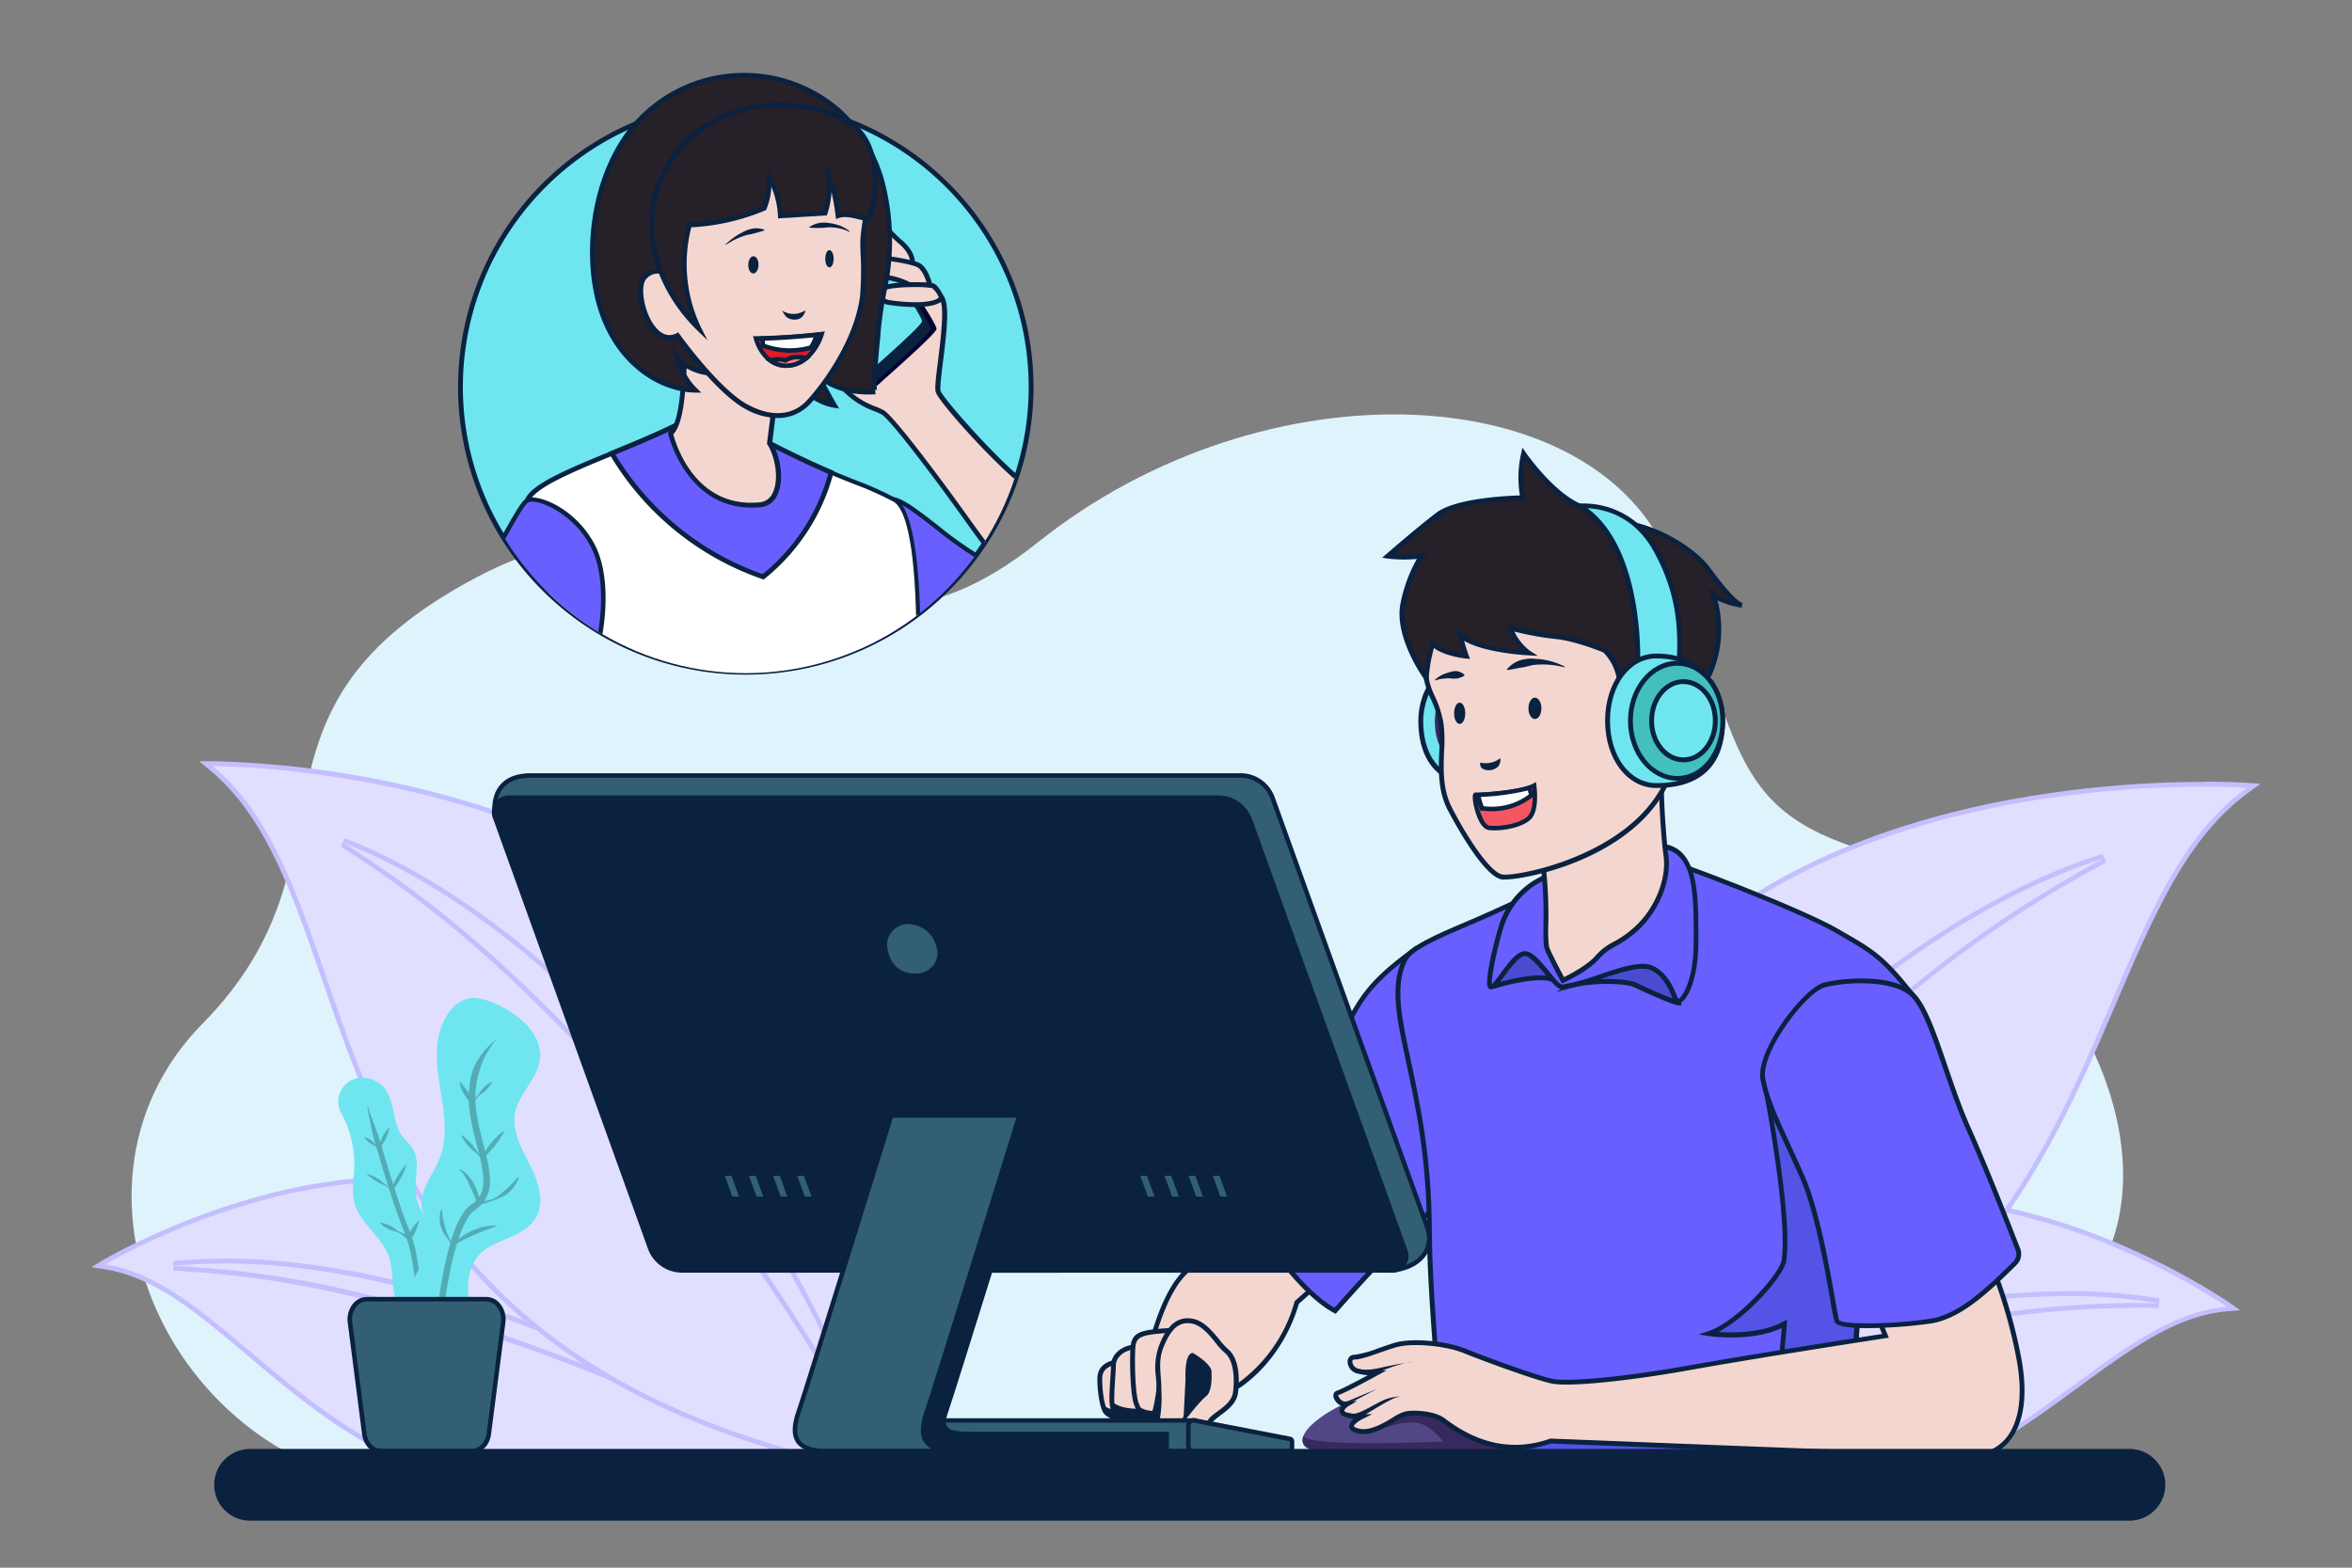 <svg xmlns="http://www.w3.org/2000/svg" xmlns:xlink="http://www.w3.org/1999/xlink" viewBox="0 0 600 400"><rect x="0" y="0" width="600" height="400" fill="#808080" stroke="none"/><defs><style>.cls-1{fill:none;}.cls-2{fill:#dff3fc;}.cls-3{fill:#e1dfff;}.cls-4{fill:#c3bfff;}.cls-5{fill:#f4d6d0;}.cls-6{fill:#0a2240;}.cls-7{fill:#695efe;}.cls-8{fill:#4b4bd1;}.cls-9{fill:#5353e5;}.cls-10{fill:#6fe5f0;}.cls-11{fill:#38295c;}.cls-12{fill:#262028;}.cls-13{fill:#43bfbf;}.cls-14{fill:#f45763;}.cls-15{fill:#fff;}.cls-16{fill:#524786;}.cls-17{fill:#53acb4;}.cls-18{fill:#325f73;}.cls-19{clip-path:url(#clip-path);}.cls-20{fill:#d5edff;}.cls-21{fill:#050233;}.cls-22{fill:#ff8a8b;}.cls-23{fill:#e21926;}.cls-24{fill:#ff8384;}</style><clipPath id="clip-path"><path class="cls-1" d="M262.41,98.74a72.17,72.17,0,1,1-144.33,0c0-39.85,32.31-86.18,72.17-86.18S262.41,58.89,262.41,98.74Z"/></clipPath></defs><g id="Layer_1" data-name="Layer 1"><path class="cls-2" d="M532.86,328.49c-21.5,32.62-58.37,51.8-97.44,51.8H111.14C46,380.29,9.41,304.08,51.68,261.17s4.94-79.57,70.14-114c63.16-33.33,84.73,37.73,142.92-8.77s142.91-42.11,161.52,5.26,14.23,64,53.71,74.58,78.08,70.18,54.39,107.9C533.87,327,533.37,327.73,532.86,328.49Z"/><path class="cls-3" d="M455.45,383.52c-18.61,0-38.52-4.9-60.88-15l-.51-.23.18-.53c.12-.35,12.07-34.47,62.78-55.51a82.39,82.39,0,0,1,31.71-6c41,0,79.3,26.4,79.68,26.67l1.4,1-1.7.14c-13.05,1.11-24.68,9.61-38.13,19.45C510.72,367.56,488.89,383.52,455.45,383.52Z"/><path class="cls-4" d="M488.73,306.86c41.3,0,79.33,26.57,79.33,26.57-32,2.71-55.91,49.47-112.61,49.47-16.93,0-36.77-4.17-60.62-14.92,0,0,11.39-34,62.42-55.13a81.65,81.65,0,0,1,31.48-6m0-1.23v0a83.06,83.06,0,0,0-32,6.08c-26.6,11-42.32,25.59-50.83,35.86-9.27,11.18-12.17,19.66-12.29,20l-.36,1.06,1,.46c22.43,10.11,42.43,15,61.13,15,33.64,0,55.56-16,74.89-30.16,13.38-9.78,24.94-18.23,37.82-19.32l3.41-.29-2.8-1.95c-.39-.27-38.83-26.79-80-26.79Z"/><path class="cls-3" d="M408.71,361.61a291.67,291.67,0,0,1,33.61-14.74c3-1.15,6.07-2.19,8.67-3.05s5.08-1.66,7.57-2.43l1.19-.37c2.42-.78,4.91-1.45,7.32-2.1l3.11-.83c.95-.26,1.91-.53,2.87-.77l4.48-1.07,4.48-1,9.05-1.78c1.37-.26,2.77-.47,4.12-.68l2.49-.37c2.31-.35,4.71-.72,7.1-.95.83-.08,1.66-.18,2.5-.28,2.18-.25,4.44-.51,6.69-.59,4.57-.33,9.06-.5,13.34-.5a141.61,141.61,0,0,1,23.42,1.86l-.12,1.23c-1.8-.05-3.59-.07-5.39-.07a252.34,252.34,0,0,0-30.83,2l-2.26.26-2.22.34-4.49.65c-2.31.3-4.64.73-6.89,1.15l-2,.37-2,.37c-.81.13-1.61.27-2.41.44l-8.88,1.84-4.4,1.06-4.43,1c-.93.22-1.87.47-2.81.71l-6,1.54c-.79.2-1.57.43-2.35.65s-1.34.39-2,.56l-1.2.33c-2.47.68-5,1.38-7.52,2.15l-3.16.95c-1.85.55-3.7,1.1-5.54,1.69-11.88,3.7-23.59,7.76-34.57,11.61Z"/><path class="cls-4" d="M527.3,330.69a139.9,139.9,0,0,1,23.32,1.85c-1.81,0-3.61-.07-5.41-.07a252.63,252.63,0,0,0-30.91,2l-2.25.25-2.24.35-4.49.65c-3,.39-6,1-8.94,1.52-1.48.3-3,.5-4.46.81l-4.44.92-4.44.93-4.41,1.05-4.43,1c-1.47.35-2.93.75-4.39,1.12l-4.4,1.14c-1.47.37-2.91.82-4.38,1.21-2.92.8-5.85,1.58-8.74,2.48s-5.82,1.71-8.71,2.64c-11.58,3.61-23.06,7.58-34.59,11.62a289.2,289.2,0,0,1,33.55-14.71c2.85-1.1,5.74-2.09,8.65-3.05s5.82-1.89,8.74-2.79,5.88-1.7,8.84-2.5c1.48-.4,3-.82,4.44-1.19l4.46-1.07,4.48-1,4.51-.88,4.51-.89c1.51-.29,3-.51,4.54-.74,3-.45,6.06-1,9.12-1.25s6.08-.76,9.15-.87c4.43-.32,8.88-.5,13.32-.5m0-1.24c-4.29,0-8.8.17-13.4.5-2.24.09-4.51.35-6.7.6l-2.5.28c-2.39.23-4.8.59-7.13.95l-2,.3-.45.07c-1.36.21-2.76.42-4.14.69l-4.51.88-4.52.89-4.51,1-4.48,1.07c-1,.25-1.94.51-2.9.77l-1.57.42-1.55.42c-2.41.65-4.91,1.32-7.35,2.1l-1.17.37c-2.5.77-5.08,1.56-7.6,2.44s-5.68,1.9-8.69,3.05a295,295,0,0,0-33.67,14.77l1,2.26c11-3.84,22.66-7.9,34.55-11.6,1.85-.59,3.73-1.15,5.55-1.69l3.15-.95c2.49-.77,5-1.47,7.51-2.14l1.2-.33,2-.56c.76-.22,1.56-.45,2.33-.65l4.41-1.13,1.57-.41c.93-.25,1.86-.49,2.8-.71l4.41-1,4.43-1.06,4.4-.92,4.44-.92c.79-.16,1.6-.3,2.39-.43l2.06-.37,2-.38c2.24-.41,4.56-.84,6.84-1.13l4.51-.66,2.25-.35,2.2-.25a253.32,253.32,0,0,1,30.77-2c1.79,0,3.6,0,5.38.06l.23-2.45a141.73,141.73,0,0,0-23.52-1.87Z"/><path class="cls-3" d="M376.33,377.78c-.12-.53-10.78-53.37,38.24-119,39.57-53,116.27-58.69,147.41-58.69,7,0,11.16.31,11.2.31l1.71.13-1.39,1C557.5,213,549,232.8,539.24,255.75,518.41,304.52,492.5,365.2,377,378.26l-.56.06Z"/><path class="cls-4" d="M562,200.73c7,0,11.17.31,11.17.31-50.64,36.2-27.22,157.5-196.21,176.61,0,0-11.28-52.34,38.14-118.48C454.84,205.93,533,200.73,562,200.73m0-1.23h0c-13.76,0-41.12,1.21-69.74,9.3-34.55,9.76-60.85,26.46-78.15,49.63-25.68,34.37-34.75,65-37.83,84.59-3.36,21.33-.64,34.34-.53,34.89L376,379l1.11-.13c115.86-13.09,141.85-74,162.73-122.88,9.77-22.86,18.2-42.61,34.06-54l2.77-2-3.4-.25c-.17,0-4.26-.31-11.25-.31Z"/><path class="cls-3" d="M387.61,362.77a286,286,0,0,1,26.76-45.63,321.81,321.81,0,0,1,34.18-40.59,282.12,282.12,0,0,1,40.72-34.14c16.44-11.24,31.9-19.08,47.26-24l.48,1.14A291.83,291.83,0,0,0,493.38,248a423.5,423.5,0,0,0-38.75,34.57,516,516,0,0,0-34.73,38.74c-9.87,12.2-20.08,26-31.22,42Z"/><path class="cls-4" d="M536.72,219A293.74,293.74,0,0,0,493,247.55a420.55,420.55,0,0,0-38.81,34.62A520.26,520.26,0,0,0,419.42,321c-10.95,13.53-21.23,27.62-31.25,42.08a283.35,283.35,0,0,1,26.71-45.53A319.92,319.92,0,0,1,449,277a280.92,280.92,0,0,1,40.62-34.06c14.59-10,30.33-18.55,47.11-23.9m-.38-1.18c-15.42,4.92-30.93,12.79-47.42,24.06a283.21,283.21,0,0,0-40.81,34.21,322.88,322.88,0,0,0-34.24,40.67,286.47,286.47,0,0,0-26.82,45.73l2.14,1.22c11.13-16.07,21.33-29.81,31.19-42A516.86,516.86,0,0,1,455.06,283a422.17,422.17,0,0,1,38.7-34.52,291.06,291.06,0,0,1,43.53-28.4l-.95-2.28Z"/><path class="cls-3" d="M143.24,380.77c-37.84,0-60.13-18.84-79.8-35.47-12.73-10.76-23.73-20.05-36.67-22.07L25.08,323l1.46-.87c.36-.22,36-21.25,74.24-21.25,14.15,0,27.05,2.86,38.34,8.5,49.1,24.55,58.62,59.44,58.71,59.79l.14.54-.53.19c-19.65,7.24-37.89,10.91-54.2,10.91Z"/><path class="cls-4" d="M100.78,301.46c12.72,0,25.8,2.3,38.06,8.44,49.42,24.7,58.39,59.38,58.39,59.38-21,7.74-38.73,10.88-54,10.88-62.34,0-83.32-52.38-116.38-57.54,0,0,35.36-21.16,73.92-21.16m0-1.24c-38.45,0-74.2,21.12-74.55,21.34l-2.93,1.75,3.37.53c12.77,2,23.71,11.24,36.37,21.94,19.75,16.69,42.14,35.61,80.2,35.61,16.39,0,34.69-3.68,54.42-10.95l1.05-.38-.28-1.09c-.1-.36-2.4-9-10.86-20.83-7.76-10.85-22.42-26.47-48.18-39.35-11.37-5.68-24.36-8.57-38.61-8.57Z"/><path class="cls-3" d="M183.26,363c-10.68-4.61-22.07-9.49-33.66-14-1.8-.72-3.62-1.4-5.43-2.08l-3.07-1.16c-2.42-.94-4.91-1.82-7.32-2.66l-1.21-.43c-.65-.22-1.31-.46-2-.7s-1.53-.55-2.3-.81l-5.84-2c-.92-.31-1.84-.62-2.76-.91L115.36,337,111,335.63l-8.71-2.47c-.79-.22-1.58-.41-2.37-.6s-1.35-.33-2-.51l-2-.52c-2.22-.57-4.51-1.17-6.78-1.62l-4.44-1-2.21-.51L80.3,328a245.17,245.17,0,0,0-36-4.44l0-1.24c4.08-.39,8.35-.6,12.68-.6a169.83,169.83,0,0,1,24.11,1.84c2.21.24,4.45.65,6.61,1.06.83.15,1.65.31,2.48.45,2.36.4,4.73.93,7,1.45l2.43.54c1.34.3,2.73.61,4.09,1l8.88,2.41L117,331.8l4.39,1.39c1,.31,1.89.64,2.83,1l3,1c2.36.82,4.8,1.66,7.16,2.61l1.14.44c2.44.94,5,1.92,7.4,3s5.53,2.29,8.44,3.65A292,292,0,0,1,183.83,362Z"/><path class="cls-4" d="M56.94,322.36a168,168,0,0,1,24,1.83c3.06.33,6.05,1,9.07,1.51s6,1.23,9,1.89c1.49.34,3,.67,4.47,1.06l4.44,1.2,4.44,1.2,4.39,1.34,4.38,1.39c1.46.47,2.9,1,4.35,1.49,2.89,1,5.79,2,8.63,3.12s5.72,2.2,8.53,3.4,5.65,2.36,8.42,3.65a290,290,0,0,1,32.42,17c-11.21-4.84-22.38-9.62-33.69-14-2.81-1.13-5.67-2.16-8.5-3.24s-5.68-2.09-8.54-3.1c-1.44-.48-2.85-1-4.28-1.51l-4.31-1.45c-1.43-.47-2.86-1-4.31-1.43l-4.34-1.32L111.22,335l-4.37-1.24-4.36-1.23c-1.46-.41-2.94-.73-4.4-1.12-2.93-.74-5.84-1.55-8.81-2.15l-4.42-1-2.22-.5-2.23-.41A247,247,0,0,0,44.32,323c4.19-.41,8.41-.6,12.62-.6m0-1.23h0c-4.35,0-8.63.2-12.74.6l.07,2.46a244,244,0,0,1,35.91,4.44l2.24.42,2.16.49,4.44,1c2.27.46,4.55,1.05,6.76,1.62l2,.52,2,.51c.78.18,1.58.38,2.35.6l4.37,1.23,4.36,1.24,4.29,1.35,4.35,1.32c.92.29,1.85.61,2.77.92l1.51.51,4.3,1.44c.77.25,1.54.53,2.29.8s1.32.49,2,.71l1.18.41c2.41.85,4.9,1.73,7.31,2.67l3.08,1.16c1.78.67,3.62,1.36,5.41,2.07,11.61,4.54,23,9.42,33.66,14l1.13-2.19a291.67,291.67,0,0,0-32.56-17.11c-2.89-1.35-5.9-2.61-8.45-3.66s-5-2-7.4-3l-1.15-.45c-2.36-.95-4.8-1.79-7.17-2.61l-1.51-.52-1.52-.53c-1-.33-1.89-.66-2.84-1l-4.4-1.39-4.4-1.35-4.48-1.21-4.44-1.2c-1.36-.37-2.75-.68-4.09-1l-.43-.1-2-.45c-2.29-.51-4.66-1.05-7-1.45L87.77,324c-2.17-.4-4.41-.82-6.68-1.07a171.23,171.23,0,0,0-24.15-1.83Z"/><path class="cls-3" d="M228.35,376.69C119.68,356.58,99.16,297.28,82.68,249.63c-7.76-22.42-14.46-41.78-28.86-53.69l-1.31-1.09h1.71c4.28,0,104.61.75,146.53,66,42.1,65.52,28.45,114.93,28.31,115.42l-.16.53Z"/><path class="cls-4" d="M54.25,195.47c2,0,104,.32,146,65.7,42.44,66,28.24,114.91,28.24,114.91-159-29.42-128.65-142.9-174.25-180.61h0m0-1.24H50.8l2.63,2.18c14.26,11.8,20.94,31.08,28.66,53.41,16.54,47.8,37.12,107.29,146.15,127.47l1.1.2.31-1.07c.15-.51,3.6-12.67,1.84-33.14-1.61-18.82-8.16-48.46-30.22-82.78-9.7-15.09-23.38-28-40.66-38.25-13.83-8.23-30-14.84-48.05-19.65a250,250,0,0,0-58.31-8.38Z"/><path class="cls-3" d="M218.25,361.79c-9.77-16.33-18.32-29.63-26.91-41.88-10.09-14.31-20-27.07-30.35-39A408.9,408.9,0,0,0,126.6,245.5a283,283,0,0,0-39.38-30l.56-1.1c14.27,5.61,28.44,14.05,43.32,25.8a266.74,266.74,0,0,1,36.38,35.1,303,303,0,0,1,29.67,40.83,267.48,267.48,0,0,1,22.21,45.15Z"/><path class="cls-4" d="M87.55,215c15.59,6.13,30,15.29,43.16,25.71a264.67,264.67,0,0,1,36.3,35,302.06,302.06,0,0,1,29.61,40.75,265.43,265.43,0,0,1,22.16,45c-8.59-14.35-17.44-28.37-26.93-41.92s-19.61-26.59-30.4-39.07A407,407,0,0,0,127,245.05,283.22,283.22,0,0,0,87.55,215m.45-1.15L86.9,216a281.55,281.55,0,0,1,39.29,30,410.42,410.42,0,0,1,34.33,35.33c10.32,11.94,20.24,24.69,30.32,39,8.57,12.22,17.11,25.52,26.88,41.84l2.22-1.07a268.28,268.28,0,0,0-22.26-45.25,303.41,303.41,0,0,0-29.74-40.91,266.76,266.76,0,0,0-36.46-35.18c-14.93-11.79-29.15-20.26-43.48-25.89Z"/><path class="cls-5" d="M322.39,301.1c-5.71,6.78-10.88,18-14.09,19.81s-8.63,2.4-13.75,18.87S315.27,354,315.27,354s11-6.34,15.5-21.67l11.06-9.81Z"/><path class="cls-6" d="M312.17,354.72c-4.67,0-13.23-.68-17-5.4-2-2.49-2.41-5.77-1.18-9.73,4.58-14.73,9.53-17.07,12.81-18.62.44-.2.85-.39,1.23-.6,1.59-.89,4-4.73,6.49-8.79a94.07,94.07,0,0,1,7.43-10.87l.45-.54,20.34,22.39-11.39,10.11c-4.51,15.26-15.29,21.59-15.74,21.86l-.12.07h-.14C315.15,354.62,313.94,354.72,312.17,354.72Zm10.24-52.67a101.78,101.78,0,0,0-6.87,10.18c-2.83,4.56-5.07,8.17-6.94,9.22-.4.22-.84.42-1.3.64-3.27,1.54-7.74,3.66-12.16,17.87-1.1,3.54-.77,6.43,1,8.59,4.57,5.67,17.48,4.94,19,4.84a38.13,38.13,0,0,0,15.1-21.24l.05-.17L341,322.46Z"/><path class="cls-7" d="M361.12,242.12c-7.92,5.78-12.64,10-16.57,17.85S316,296.1,314.39,298.62s13.85,29.28,26.2,35.84c0,0,18.65-21.51,29.4-29.64s7.08-37,2.1-46.69A76.18,76.18,0,0,0,361.12,242.12Z"/><path class="cls-6" d="M340.74,335.23l-.44-.23c-11.14-5.91-24.62-27.78-26.43-34.52a2.83,2.83,0,0,1,0-2.18c.51-.82,3.16-4,6.83-8.42,7.71-9.28,20.62-24.82,23.31-30.19,3.9-7.8,8.51-12,16.75-18.07l.44-.32.37.39a77.6,77.6,0,0,1,11.08,16.16c5,9.83,8.81,39.08-2.28,47.46-10.58,8-29.12,29.34-29.3,29.55ZM361,242.94c-7.8,5.74-12.21,9.87-15.93,17.3-2.75,5.5-15.21,20.5-23.46,30.43-3.5,4.21-6.27,7.54-6.73,8.28C314,301,328.1,326.7,340.45,333.67c2.55-2.91,19.27-21.86,29.17-29.35,10.41-7.87,6.69-36.62,1.92-45.91A77.48,77.48,0,0,0,361,242.94Z"/><path class="cls-5" d="M284.13,347.65c-2.06.64-3.57,1.62-3.57,4.21s.44,6.69,1.42,8.29,6,2.57,6,2.57-.34-10.68-1.41-12.65A5,5,0,0,0,284.13,347.65Z"/><path class="cls-6" d="M288.67,363.47l-.75-.14c-.55-.11-5.37-1.07-6.46-2.86s-1.52-6.15-1.52-8.61c0-3.13,2-4.18,4-4.8l.19-.06.19.06a5.58,5.58,0,0,1,2.84,2.72c1.11,2,1.45,11.81,1.49,12.92Zm-4.57-15.16c-1.81.59-2.93,1.43-2.93,3.55,0,2.84.5,6.6,1.34,8,.53.87,3,1.69,4.87,2.12-.16-4.24-.61-10.32-1.3-11.58A4.71,4.71,0,0,0,284.1,348.31Z"/><path class="cls-6" d="M282,360.15a7.58,7.58,0,0,1-.7-1.87,3.46,3.46,0,0,0,2.82,1.23l3.85,1.2c.05,1.21.08,2,.08,2S283,361.76,282,360.15Z"/><path class="cls-5" d="M289,343.74c-2.5.27-5,2.14-5,4.73s-.89,9.81,0,11,5.27,4.46,6.78,4.73,4.09-.18,3.74-1S289,343.74,289,343.74Z"/><path class="cls-6" d="M291.81,364.86a6.12,6.12,0,0,1-1.1-.09c-1.77-.31-6.24-3.75-7.16-4.95-.72-.94-.59-3.83-.3-8.14.09-1.27.17-2.46.17-3.21,0-3,2.82-5.05,5.54-5.34l.52-.06.15.5c2.06,7.44,5.22,18.72,5.49,19.37a.94.94,0,0,1-.14,1C294.48,364.58,293.05,364.86,291.81,364.86Zm-3.23-20.43c-2,.41-3.93,1.94-3.93,4,0,.79-.08,1.95-.17,3.29-.15,2.33-.44,6.67,0,7.3.85,1.1,5.09,4.27,6.4,4.5a5.86,5.86,0,0,0,3-.31C293.29,361.37,289.49,347.71,288.58,344.43Z"/><path class="cls-6" d="M283.66,357.5c1.89,2.13,6.73,1.94,6.73,1.94a19.32,19.32,0,0,1,2.39,3c.16.44,1,1,1.15,1.47a7,7,0,0,1-3.12.25c-1.48-.27-5.7-3.44-6.71-4.66l-.44-2Z"/><path class="cls-5" d="M298.39,339.47c-7.67.43-9.09,1.15-9.36,4.27s-.09,12.22.89,14.54,1.52,4.37,2.77,5.62a4.85,4.85,0,0,0,3.11,1.25s4.2-6.16,4.38-11.33S298.39,339.47,298.39,339.47Z"/><path class="cls-6" d="M296.13,365.77h-.33a5.5,5.5,0,0,1-3.55-1.43,11.52,11.52,0,0,1-2.23-4.15c-.21-.54-.42-1.09-.67-1.67-1.06-2.51-1.2-11.7-.94-14.83.33-3.76,2.41-4.41,9.94-4.83l.53,0,.11.51c.08.38,2,9.31,1.81,14.5s-4.31,11.4-4.49,11.66Zm1.76-25.65c-7.17.44-8,1.16-8.25,3.67-.27,3.27-.05,12.11.85,14.25.25.59.47,1.16.68,1.7a10.86,10.86,0,0,0,1.95,3.72,4.08,4.08,0,0,0,2.37,1.05c.81-1.27,3.92-6.4,4.07-10.71S298.3,342.12,297.89,340.12Z"/><path class="cls-6" d="M294,360a46.49,46.49,0,0,0,1.36-11.47c0-2.66,2.51,11.25,1.41,15.06-.55.95-.95,1.53-.95,1.53a4.85,4.85,0,0,1-3.11-1.25c-1.25-1.25-1.79-3.3-2.77-5.62a5.66,5.66,0,0,1-.18-.54C290.24,359,291.83,359.9,294,360Z"/><path class="cls-5" d="M315.16,355.16c-.48,4.26-6.06,5.8-6.69,7.94s-.17,4.1-1.24,4.63-5.53-2-5.36-4.81a5.54,5.54,0,0,1-3.74,2.85c-2.59.45-3.21-1.44-2.77-4.29a35.88,35.88,0,0,0,.27-7.75c-.09-3.39-.89-6.51.62-10.26s3.57-7,7.68-6.42,6.6,5.8,8.83,7.58S315.7,350.43,315.16,355.16Z"/><path class="cls-6" d="M306.85,368.42a5.61,5.61,0,0,1-2.74-1.05,6.7,6.7,0,0,1-2.57-2.9,5.72,5.72,0,0,1-3.31,1.91,3,3,0,0,1-2.72-.63c-.83-.82-1.08-2.28-.76-4.36a31.73,31.73,0,0,0,.28-6.83l0-.81c0-.8-.08-1.57-.14-2.35a16.71,16.71,0,0,1,.81-8.16c1.44-3.54,3.68-7.51,8.34-6.8,3,.46,5.21,3.16,7,5.32a16.63,16.63,0,0,0,2.16,2.39c2.3,1.84,3.24,5.77,2.64,11.08-.32,2.84-2.63,4.53-4.49,5.9-1,.77-2,1.49-2.22,2.14a12.11,12.11,0,0,0-.38,2.23c-.12,1.19-.23,2.31-1.19,2.79A1.51,1.51,0,0,1,306.85,368.42Zm-4.16-8.61-.2,3.15c-.09,1.43,1.32,2.66,1.93,3.12a4.38,4.38,0,0,0,2.54,1.1c.34-.17.42-.93.51-1.81a12.77,12.77,0,0,1,.41-2.45c.31-1.05,1.41-1.85,2.68-2.79,1.75-1.28,3.73-2.74,4-5h0c.54-4.8-.25-8.43-2.18-10a17.86,17.86,0,0,1-2.35-2.57c-1.7-2.11-3.63-4.49-6.19-4.88-3-.46-5.08,1.29-7,6-1.11,2.73-.92,5.1-.73,7.61.06.79.13,1.59.15,2.4l0,.82a32.84,32.84,0,0,1-.3,7.05c-.25,1.64-.12,2.77.4,3.29a1.87,1.87,0,0,0,1.65.29,4.91,4.91,0,0,0,3.3-2.51Z"/><path class="cls-6" d="M301.87,362.92c.25-5.42.54-9.86.54-10.73s-.29-6.63,1.76-7c.31,0,4.81,2.8,4.9,4.72s0,5.38-1.4,6.36S301.87,362.92,301.87,362.92Z"/><path class="cls-7" d="M487.75,253.67c-8.13-10.31-10.92-11.36-19.32-16.26s-40.21-17.31-46.77-18.88-33,10.75-41.68,14.68-19.72,7.81-21.6,11.64c-6.3,12.84,6.17,31,6.24,69.15,0,20,4.58,64.86,4.58,64.86s99.93.18,101.33-1.91,4.9-73.79,6.65-88.48S487.75,253.67,487.75,253.67Z"/><path class="cls-6" d="M375.19,379.48h-6.55l-.05-.55c0-.45-4.55-45.16-4.59-64.92,0-18.47-2.95-32.09-5.3-43-2.44-11.39-4.21-19.61-.88-26.4,1.58-3.21,8.61-6.21,16.06-9.38,1.95-.84,4-1.7,5.84-2.55l1.7-.77c10.18-4.64,34-15.48,40.38-13.95,6.62,1.58,38.44,14,46.94,18.95l2.16,1.25c6.78,3.91,9.88,5.69,17.34,15.16l.23.29-.15.34c-.09.2-8.81,20.2-10.53,34.62-.78,6.54-1.93,24.8-3,42.45-1.93,30.59-2.92,45.13-3.7,46.3-.4.59-1.06,1.58-51.7,2C401.77,379.46,384.12,379.48,375.19,379.48Zm-5.43-1.24c38.72.07,96.57-.34,100.29-1.72.73-2.16,2.18-25.22,3.46-45.6,1.12-17.68,2.27-35.95,3.05-42.52,1.62-13.57,9.32-31.91,10.48-34.63-7.15-9-10-10.67-16.75-14.57l-2.17-1.26c-8.45-4.92-40-17.24-46.61-18.81-6-1.43-30.38,9.69-39.57,13.87l-1.71.78c-1.88.85-3.91,1.72-5.87,2.55-6.91,2.95-14.05,6-15.43,8.8-3.14,6.4-1.41,14.45,1,25.59,2.36,11,5.29,24.67,5.33,43.28S369.24,373,369.76,378.24Z"/><path class="cls-8" d="M396.11,249.93c-3.86-1.44-13,1.07-14.68,1.65s1-6.56,2-7.45,2.56-2.94,5.57-2,5.56,4.38,6,5.52A16.17,16.17,0,0,0,396.11,249.93Z"/><path class="cls-6" d="M381.26,252.23a.92.92,0,0,1-.8-.45c-.81-1.38,1.54-7.21,2.53-8.11l.36-.34c1-1,2.8-2.73,5.81-1.8,3.23,1,5.91,4.66,6.38,5.89a14.94,14.94,0,0,0,1.1,2.19l.94,1.53-1.68-.63c-3.5-1.3-12.13.91-14.26,1.66A1.31,1.31,0,0,1,381.26,252.23Zm6.25-9.73a4.72,4.72,0,0,0-3.3,1.71c-.14.14-.27.27-.4.38-.69.63-2.34,5-2.31,6.32,2-.64,9.08-2.55,13.4-1.91a10.88,10.88,0,0,1-.51-1.14c-.36-.94-2.73-4.27-5.6-5.15A4.16,4.16,0,0,0,387.51,242.5Z"/><path class="cls-8" d="M428.28,255.9c-1.37-.06-9.41-3.76-11.33-4.68s-10.64-1.34-16.49.29c0,0,11.27-7.61,17.82-7.54s9.05,2.42,9.58,4.52A43.83,43.83,0,0,1,428.28,255.9Z"/><path class="cls-6" d="M428.89,256.55l-.64,0c-1.74-.08-11.47-4.69-11.57-4.74-1.81-.86-10.38-1.26-16.05.33l-3.67,1,3.16-2.13c.46-.31,11.4-7.65,18.08-7.65h.09c8.07.08,9.8,3.52,10.17,5a42.33,42.33,0,0,1,.44,7.57Zm-19-6.75c3.41,0,6.32.37,7.37.87,3,1.42,8.43,3.85,10.45,4.47a36.46,36.46,0,0,0-.41-6.5c-.23-.93-1.57-4-9-4-4.35,0-10.84,3.41-14.58,5.63A44.56,44.56,0,0,1,409.85,249.8Z"/><path class="cls-9" d="M385.33,362.78c1.07-1,66.33,1.05,67.64-5.77s2.21-19.22,2.21-19.22c-7.85,4.2-19.26,2.45-19.26,2.45,7.61-2.48,18.62-15,19.15-18.64,1.62-11.31-4.43-42.5-4.43-42.5l4.43-8.9,5.18-2.89a71.9,71.9,0,0,1,18.22,13.89,71,71,0,0,0-1.29,7.27c-1.65,13.85-4.86,78.35-6.39,87.45-20.21.74-56.85,2.08-81.37,2.92-11.88,0-20.22,0-20.22,0s-.15-5.91-.51-14.38C375.53,364.08,384.66,363.43,385.33,362.78Z"/><path class="cls-6" d="M375.24,379.48H368.6v-.6c0-.06-.16-6-.51-14.36l0-.61.61,0c13.8-.81,15.94-1.39,16.27-1.56.44-.38,1.67-.45,13.66-.55,15.84-.14,52.93-.46,53.77-4.86,1.07-5.54,1.87-14.91,2.12-18.07-7.85,3.62-18.2,2.09-18.65,2l-2.56-.39,2.46-.81c7.33-2.39,18.25-14.76,18.73-18.13,1.58-11.08-4.36-42-4.42-42.3l0-.2,4.6-9.27,5.63-3.14.3.15a73,73,0,0,1,18.39,14l.23.24-.07.32a69.25,69.25,0,0,0-1.29,7.2c-.78,6.54-1.93,24.79-3,42.43-1.25,19.78-2.54,40.23-3.35,45l-.08.49-.51,0c-19.78.73-56.66,2.08-81.37,2.93C383.7,379.48,378.78,379.48,375.24,379.48Zm-5.44-1.24c2.11,0,9.6,0,19.62,0,24.48-.84,60.94-2.18,80.84-2.91.81-5.55,2.05-25.3,3.26-44.42,1.11-17.67,2.26-35.93,3-42.5.26-2.13.67-4.48,1.24-7A72.34,72.34,0,0,0,460.26,268l-4.72,2.63-4.25,8.55c.56,3,5.95,31.57,4.39,42.5-.54,3.8-9.91,14.36-17.31,18.17,3.71.26,11.06.31,16.52-2.61l1-.53-.08,1.12c0,.12-.92,12.51-2.22,19.29-.87,4.51-20.82,5.57-55,5.86-6.46.06-12.06.11-12.94.32-.44.32-2.2.91-16.32,1.75C369.61,371.61,369.76,376.58,369.8,378.24Z"/><path class="cls-7" d="M398.58,251.84c7-.85,18.36-7,22.82-4.86s5.51,7.48,6.42,8.4,4.86-3.67,4.86-14.95.34-22.83-8-24.4-29.81,6.56-34.14,9.84a20.51,20.51,0,0,0-7.35,9.79c-1.18,3.19-4.32,16.05-2.88,16.18s5.51-8.27,8.52-8.53S396.67,252.07,398.58,251.84Z"/><path class="cls-6" d="M428.1,256.11a1,1,0,0,1-.71-.3,6.29,6.29,0,0,1-1-1.79c-.89-2-2.24-5.05-5.27-6.48-2.48-1.16-7.7.58-12.75,2.26a54.21,54.21,0,0,1-9.73,2.65h0c-1.13.14-2.35-1.28-4.41-3.79-1.67-2-4-4.84-5.31-4.73s-3.57,3-5.11,5.1c-1.73,2.37-2.59,3.51-3.53,3.42a.84.84,0,0,1-.66-.42c-1.17-1.86,2.17-14.26,3-16.58a20.82,20.82,0,0,1,7.55-10.07c4.48-3.4,26.18-11.56,34.62-10s8.48,12.84,8.46,23.7v1.31c0,9.4-2.73,14.77-4.67,15.57A1.43,1.43,0,0,1,428.1,256.11Zm-9.05-10.18a6.08,6.08,0,0,1,2.61.5c3.44,1.61,5,5,5.87,7.08a9.82,9.82,0,0,0,.66,1.34c.84-.38,3.87-4.52,3.87-14.42v-1.31c0-10.83,0-21.07-7.46-22.48-8-1.51-29.4,6.5-33.65,9.72a19.82,19.82,0,0,0-7.14,9.52c-1.27,3.44-3.47,13.16-3.21,15.21a24.39,24.39,0,0,0,2.23-2.79c1.86-2.54,4-5.43,6-5.6s4.22,2.54,6.38,5.18c1.1,1.34,2.75,3.39,3.31,3.34a53.06,53.06,0,0,0,9.48-2.59C412.12,247.25,416.09,245.93,419.05,245.93Z"/><path class="cls-5" d="M393.61,216.12c0,2.77.13,5.54.41,8.29.71,6.76,0,15.68.55,17.33.6,1.83,4.14,8.39,4.14,8.39s6.29-2.88,8.92-6,6-3.31,10.62-7.95,7.71-12,6.69-18.15c-.13-.78-.94-8.64-1.12-16.77S415.1,186.92,407,186.92s-13,12.07-13.25,20.2C393.61,210.45,393.6,213.59,393.61,216.12Z"/><path class="cls-6" d="M398.44,250.93l-.27-.5c-.15-.27-3.58-6.63-4.19-8.5-.26-.81-.26-2.78-.24-6.17a107.72,107.72,0,0,0-.33-11.28c-.26-2.52-.4-5.26-.42-8.36h0c0-3.12,0-6.16.11-9,.27-8.5,5.36-20.8,13.87-20.8,8.11,0,17.28,6.13,17.47,14.92.18,8.22,1,15.95,1.11,16.68,1,5.92-1.84,13.6-6.86,18.69a27.32,27.32,0,0,1-6.44,4.78,14.07,14.07,0,0,0-4.15,3.12c-2.68,3.22-8.87,6.08-9.13,6.2Zm-4.21-34.81a81.09,81.09,0,0,0,.41,8.23,110.66,110.66,0,0,1,.34,11.41,34.82,34.82,0,0,0,.18,5.79c.48,1.46,3,6.19,3.82,7.77,1.54-.76,6.1-3.13,8.17-5.62a15.16,15.16,0,0,1,4.48-3.4,26.09,26.09,0,0,0,6.18-4.58c4.76-4.82,7.44-12.06,6.52-17.62-.13-.74-.94-8.57-1.12-16.86-.18-8.07-8.7-13.7-16.24-13.7s-12.38,11.41-12.63,19.6c-.09,2.84-.13,5.87-.11,9Z"/><path class="cls-10" d="M379.35,167.37c-12.31,0-16.91,9.45-16.91,16.54,0,6.35,2,16.53,16.91,16.53,7.43,0,12.46-7.4,12.46-16.53S386.78,167.37,379.35,167.37Z"/><path class="cls-6" d="M379.35,201.06c-14.49,0-17.53-9.33-17.53-17.15,0-8.26,5.48-17.15,17.53-17.15,7.46,0,13.08,7.37,13.08,17.15S386.81,201.06,379.35,201.06Zm0-33.07c-12.89,0-16.29,10.41-16.29,15.92,0,7.26,2.82,15.91,16.29,15.91,6.75,0,11.85-6.84,11.85-15.91S386.1,168,379.35,168Z"/><path class="cls-11" d="M378.8,171.42c-9.29,0-12.77,7.14-12.77,12.49,0,4.8,1.54,12.48,12.77,12.48,5.62,0,9.42-5.59,9.42-12.48S384.42,171.42,378.8,171.42Z"/><path class="cls-5" d="M363.82,173c.73,4.32,2.86,6,3.82,11.77s-1.59,14.26,2.2,21.62,9.92,17,13.46,17.43,31.91-4.38,41.48-23.41c2.74-5.47,8.61-26.89,3.59-40s-13.2-25.06-32.08-25.43S360,150.11,363.82,173Z"/><path class="cls-6" d="M383.86,224.41l-.63,0c-4.94-.58-13-16-13.94-17.77-2.54-4.93-2.32-10.28-2.13-15a35.79,35.79,0,0,0-.13-6.79,24.55,24.55,0,0,0-2.12-6.68,19.92,19.92,0,0,1-1.7-5.08c-1.74-10.33.76-20,7.05-27.31a33.72,33.72,0,0,1,25.39-11.41h.65c20.29.4,28.11,14,32.65,25.83,5,13.06-.63,34.52-3.62,40.46C416.05,219.08,389.62,224.41,383.86,224.41Zm11.79-88.84a32.53,32.53,0,0,0-24.46,11c-6,7-8.44,16.35-6.76,26.3h0a18.76,18.76,0,0,0,1.6,4.78,25.9,25.9,0,0,1,2.22,7,36.84,36.84,0,0,1,.14,7c-.18,4.58-.39,9.76,2,14.39,4.12,8,9.94,16.76,13,17.11,3.78.45,31.62-4.72,40.85-23.08,2.93-5.82,8.46-26.76,3.57-39.47-4.4-11.45-12-24.65-31.52-25Z"/><path class="cls-6" d="M379.62,196.52a3.32,3.32,0,0,0,2.61-1,2.67,2.67,0,0,0,.49-2.06,6,6,0,0,1-5.1,1.11C377.39,195.9,378.44,196.49,379.62,196.52Z"/><path class="cls-12" d="M413,173a12.69,12.69,0,0,0-3.71-7.07s-7.22-3-12.81-3.54a72.85,72.85,0,0,1-11.3-2.18s1.77,4.49,4.77,6.4c0,0-13.35-.68-17.58-4.63,0,0,.82,3.26,1.64,5.44,0,0-6.54-.67-8.58-3.26,0,0-1.64,5.7-1.64,8.84,0,0-7.85-10.75-5.85-19.28s4.72-11.81,4.72-11.81a43,43,0,0,1-8.72,0s7.27-6.35,12.71-10.53,21.8-4.36,21.8-4.36-1.27-4.36.18-11.26c0,0,7,10.26,14.39,13.4S409.46,132,417.3,134s15.31,7,18.44,11.23,6.54,8.58,8.58,9.26c0,0-4.9-.68-7.35-2.72,0,0,4.09,9.28-1.32,21.23s-18.94,8.42-21.57,5.78A5.15,5.15,0,0,1,413,173Z"/><path class="cls-6" d="M422.8,182c-4.13,0-7.83-1.46-9.15-2.79a5.74,5.74,0,0,1-1.26-6.3,12.27,12.27,0,0,0-3.41-6.46c-.88-.35-7.45-3-12.53-3.45a74.51,74.51,0,0,1-10.13-1.86,13.21,13.21,0,0,0,4,4.94l2,1.25-2.34-.12c-.5,0-11.23-.6-16.49-3.71.31,1.11.74,2.56,1.17,3.7l.35.93-1-.1c-.25,0-5.54-.6-8.2-2.7a37.66,37.66,0,0,0-1.34,7.66v1.9l-1.12-1.53c-.32-.45-8-11.08-6-19.79a38,38,0,0,1,4.09-10.95,36.67,36.67,0,0,1-7.59-.11l-1.27-.22,1-.85c.08-.06,7.35-6.42,12.75-10.56,4.92-3.78,18.05-4.38,21.4-4.47a27.62,27.62,0,0,1,.34-10.79l.3-1.41.82,1.19c.07.1,7,10.15,14.12,13.18l2.07.87c5.11,2.18,5.11,2.18,11.83,3.88l.26.06c8.31,2.1,15.74,7.35,18.79,11.46,2,2.71,6.19,8.35,8.28,9l-.28,1.2a21.59,21.59,0,0,1-6.11-1.85,29.17,29.17,0,0,1-1.92,20,13.93,13.93,0,0,1-10.5,8.5A17.08,17.08,0,0,1,422.8,182Zm-9.21-8.73a4.48,4.48,0,0,0,.93,5.07c1.27,1.27,6,3.09,11,2.19a12.75,12.75,0,0,0,9.6-7.79c5.22-11.54,1.35-20.64,1.31-20.74l-1-2.39,2,1.67a11.72,11.72,0,0,0,4.18,1.95,66,66,0,0,1-6.29-7.64c-2.92-3.93-10.07-9-18.1-11l-.26-.06c-6.81-1.72-6.81-1.72-12-3.94l-2.06-.88c-6.05-2.56-11.71-9.6-13.81-12.43a23.93,23.93,0,0,0,.07,9.56l.23.78h-.82c-.16,0-16.2.23-21.42,4.23-4.15,3.18-9.42,7.69-11.63,9.6a53.83,53.83,0,0,0,7.2-.17l1.48-.14-.95,1.15s-2.66,3.3-4.59,11.55c-1.48,6.33,2.76,14.09,4.77,17.29a56.93,56.93,0,0,1,1.52-7.16l.34-1.16.74.95c1.31,1.66,5,2.55,7.18,2.9-.69-2.06-1.29-4.43-1.32-4.55l-.51-2,1.54,1.43c3.07,2.87,11.44,4,15.25,4.31a18.51,18.51,0,0,1-3.45-5.4l-.46-1.17,1.21.35a75,75,0,0,0,11.19,2.16c5.61.54,12.69,3.46,13,3.58l.17.1a13.2,13.2,0,0,1,3.92,7.45l0,.19Z"/><path class="cls-10" d="M417.78,168.51s.94-29.87-14.73-39.4a20.41,20.41,0,0,1,19.07,10.76c6.95,12.12,6.48,22.52,6.3,28.34S417.78,168.51,417.78,168.51Z"/><path class="cls-6" d="M425.4,171.5c-3.17,0-7.33-2.14-7.91-2.44l-.34-.18v-.38c0-.3.74-29.63-14.43-38.87l-1.54-.94,1.79-.2a21.26,21.26,0,0,1,19.68,11.07c6.89,12,6.58,22.22,6.39,28.31v.36a3.07,3.07,0,0,1-1.46,2.77A4.26,4.26,0,0,1,425.4,171.5Zm-7-3.36c2,1,6.65,2.9,8.55,1.79a1.9,1.9,0,0,0,.85-1.74v-.36c.18-6,.48-15.93-6.23-27.66-5.12-8.92-13-10.33-16.58-10.49C418.38,139.69,418.47,164.56,418.41,168.14Z"/><path class="cls-10" d="M422.56,167.37c12.3,0,16.9,9.45,16.9,16.54,0,6.35-2,16.53-16.9,16.53-7.44,0-12.47-7.4-12.47-16.53S415.12,167.37,422.56,167.37Z"/><path class="cls-6" d="M422.56,201.06c-7.46,0-13.09-7.38-13.09-17.15s5.63-17.15,13.09-17.15c12,0,17.52,8.89,17.52,17.15C440.08,191.73,437,201.06,422.56,201.06Zm0-33.07c-6.76,0-11.85,6.84-11.85,15.92s5.09,15.91,11.85,15.91c13.46,0,16.29-8.65,16.29-15.91C438.85,178.4,435.44,168,422.56,168Z"/><path class="cls-13" d="M415.92,183.91c0-8.11,5.36-14.68,12-14.68s11.58,6.57,11.58,14.68-5,14.68-11.58,14.68S415.92,192,415.92,183.91Z"/><path class="cls-6" d="M427.88,199.2c-6.93,0-12.57-6.86-12.57-15.29s5.64-15.3,12.57-15.3,12.2,6.72,12.2,15.3S434.72,199.2,427.88,199.2Zm0-29.35c-6.25,0-11.34,6.3-11.34,14.06S421.63,198,427.88,198s11-6.18,11-14.06S434,169.85,427.88,169.85Z"/><ellipse class="cls-10" cx="429.45" cy="183.91" rx="8.13" ry="9.99"/><path class="cls-6" d="M429.45,194.51c-4.82,0-8.75-4.75-8.75-10.6s3.93-10.61,8.75-10.61,8.76,4.76,8.76,10.61S434.28,194.51,429.45,194.51Zm0-20c-4.14,0-7.51,4.2-7.51,9.37s3.37,9.37,7.51,9.37,7.52-4.21,7.52-9.37S433.6,174.54,429.45,174.54Z"/><path class="cls-14" d="M391.37,200.44c-3.32,1.83-14.18,2.44-14.92,2.34s.78,8.14,3.44,8.45,8-.41,10.19-2.54S391.37,200.44,391.37,200.44Z"/><path class="cls-6" d="M381.22,211.87a12,12,0,0,1-1.4-.07c-1.09-.13-2.05-1.16-2.87-3.08s-1.64-5.48-1.05-6.24a.67.67,0,0,1,.63-.27c.92.11,11.45-.55,14.57-2.27l.71-.4.13.82c0,.26.94,6.42-1.46,8.74C388.48,211,384.21,211.87,381.22,211.87Zm-4.39-8.51a15,15,0,0,0,1.86,6.23c.43.66.87,1,1.26,1.07,2.71.31,7.72-.45,9.74-2.38,1.43-1.38,1.4-5,1.21-7C387.22,202.77,379,203.35,376.83,203.36Z"/><path class="cls-15" d="M390.68,202.85c-.21-.74-.37-1.32-.52-1.89-3.66,1.24-10.86,1.77-13.08,1.83a15.28,15.28,0,0,0,.95,3.31c.07,0,0,.11.05.06A16.2,16.2,0,0,0,390.68,202.85Z"/><path class="cls-6" d="M377.76,207l-.17-.4-.16-.11,0-.21a15.83,15.83,0,0,1-.94-3.35l-.11-.65.66,0c2.19-.05,9.32-.57,12.9-1.8l.58-.19.16.59c.15.57.31,1.15.52,1.88l.1.35-.28.24a16.77,16.77,0,0,1-12.84,3.48l-.13.08-.08,0Zm.7-1.31a15.68,15.68,0,0,0,11.57-3q-.15-.51-.27-1a62.38,62.38,0,0,1-12,1.65A14.94,14.94,0,0,0,378.46,205.64Z"/><path class="cls-6" d="M389.91,180.73c0-1.51.74-2.73,1.65-2.73s1.66,1.22,1.66,2.73-.74,2.72-1.66,2.72S389.91,182.23,389.91,180.73Z"/><path class="cls-6" d="M370.94,182c0-1.5.64-2.72,1.43-2.72s1.42,1.22,1.42,2.72-.63,2.72-1.42,2.72S370.94,183.5,370.94,182Z"/><path class="cls-6" d="M399.18,170.11a17.55,17.55,0,0,0-7.48-2,9.77,9.77,0,0,0-4,.39,7.39,7.39,0,0,0-3.29,2.3l.1.16c1.37-.14,2.5-.48,3.69-.64s2.3-.6,3.52-.7a21.27,21.27,0,0,1,7.37.66Z"/><path class="cls-6" d="M366.15,173.63a7.29,7.29,0,0,1,1.83-.44,14.51,14.51,0,0,1,1.85-.13,7.51,7.51,0,0,0,1.83.07,5.55,5.55,0,0,0,.92-.26,3.79,3.79,0,0,0,1-.49l0-.19a3.51,3.51,0,0,0-1.94-.95,4.59,4.59,0,0,0-2,.33,9,9,0,0,0-1.93.72,6.3,6.3,0,0,0-1.66,1.19Z"/><path class="cls-16" d="M385.33,369.25c0,.42-.59,1-2,1H337.82c-5.25,0-6.47-2.08-4.9-4.7s8.22-8.39,24.65-12.42,25.08,5.39,27.76,9.62C387.28,365.89,385.33,369.25,385.33,369.25Z"/><path class="cls-11" d="M332.53,366.37c.91,3,35.61,1.44,35.61,1.44s-3.51-4.76-7.41-4.89-5.78,1.21-11,2.11-1.34-2.12-1.34-2.12-3.69-.82-5.19-2c0,0,8.6-2.54,12.2-3.13s12.79-.2,14,0c.83.14,5.07-2.32,10.19-1.09a23,23,0,0,1,5.77,6.07c1.95,3.11,0,6.47,0,6.47,0,.42-.59,1-2,1H337.82C333.11,370.28,331.65,368.61,332.53,366.37Z"/><path class="cls-5" d="M481,340.81s-32.35,5-49.88,8.14c-16.61,3-31,4.26-35,3.47s-18-5.9-22.43-7.74-13.37-2.88-18-1.44-8.35,3-10.19,3-1.49,3,1,3.58a18.67,18.67,0,0,0,4.64.53s-8.31,4.54-9.8,5,.28,3.15,2.29,3c0,0-1.76,1.05-1.15,2.1s5,1.05,5,1.05-5.33,2.62-.87,3.67,9.79-3.93,12-4.37,7.25-.17,9.7,1.66,12.94,10.32,27.28,5.25c0,0,97.32,3.94,107,3.94S518.11,363,515,346.52a125.82,125.82,0,0,0-9.15-28.85L472.28,320Z"/><path class="cls-6" d="M502.54,372.24c-9.45,0-103-3.78-106.93-3.94-9.38,3.28-18.62,1.53-27.48-5.18l-.26-.19c-2.15-1.61-7-2-9.21-1.55a12.7,12.7,0,0,0-2.81,1.43c-2.61,1.56-6.18,3.7-9.43,2.93-.53-.12-2.11-.49-2.25-1.68a2.59,2.59,0,0,1,1.25-2.06c-1.45-.14-3-.47-3.5-1.27a1.69,1.69,0,0,1,.3-2,3.45,3.45,0,0,1-2.05-2.31,1.35,1.35,0,0,1,1-1.63c.91-.27,4.92-2.37,7.72-3.88a18.61,18.61,0,0,1-2.54-.44,3.17,3.17,0,0,1-2.57-3.26,1.68,1.68,0,0,1,1.76-1.54,26.08,26.08,0,0,0,6-1.64c1.24-.43,2.6-.89,4-1.35,4.74-1.49,13.78-.44,18.39,1.46s18.38,6.95,22.3,7.71c3.58.69,17-.3,34.79-3.48,15.83-2.83,44.07-7.24,49.11-8l-8.72-20.85L506.22,317l.19.38a127.33,127.33,0,0,1,9.19,29c1.79,9.48.76,16.87-3,21.37A12.62,12.62,0,0,1,502.54,372.24Zm-107.12-5.18h.12c1,0,97.42,3.94,107,3.94a11.42,11.42,0,0,0,9.14-4c3.49-4.21,4.42-11.25,2.71-20.36a127.25,127.25,0,0,0-8.92-28.32l-32.29,2.28,8.67,20.71-.78.12c-.32.05-32.53,5-49.86,8.13-16,2.87-30.83,4.33-35.24,3.48-4.16-.81-18-5.92-22.54-7.77-4.33-1.79-13.12-2.82-17.55-1.43-1.43.45-2.78.91-4,1.33-2.79,1-5,1.72-6.36,1.72a.47.47,0,0,0-.54.45,2,2,0,0,0,1.65,1.91,17.6,17.6,0,0,0,4.46.51l2.63-.1-2.31,1.26c-.85.47-8.41,4.59-9.91,5-.1,0-.14,0-.1.22a2.29,2.29,0,0,0,2.16,1.55l2.65-.23-2.28,1.37c-.33.2-1.16.87-.94,1.26s2.38.74,4.45.74h2.65L347.71,362c-1.23.61-2.35,1.53-2.31,1.9,0,0,.07.33,1.3.62,2.76.65,6.09-1.34,8.52-2.79a12.29,12.29,0,0,1,3.2-1.58c2.21-.45,7.52-.24,10.19,1.77l.27.2c8.54,6.47,17.43,8.14,26.43,5Z"/><path class="cls-6" d="M358.77,347.74a14,14,0,0,1,2-.35Z"/><path class="cls-6" d="M351.11,350.37a18.67,18.67,0,0,1-4.64-.53,2.9,2.9,0,0,1-1.56-1c2.73,1.21,6.08.44,7.91,0,1.16-.27,4-.79,5.95-1.14A45.14,45.14,0,0,0,351.11,350.37Z"/><path class="cls-6" d="M351.53,354.3a4.26,4.26,0,0,1,.51-.2Z"/><path class="cls-6" d="M341.33,357.3s1,.87,3,0c1.69-.73,5.77-2.41,7.19-3-1.79.81-6.64,3.55-7.93,4A2.8,2.8,0,0,1,341.33,357.3Z"/><path class="cls-6" d="M346.35,360.51c1.49-.44,4.59-2.32,6.49-3.22a13,13,0,0,1,4.33-1,9.42,9.42,0,0,0-2.62,1c-1.9.94-7.12,4.18-7.12,4.18a16,16,0,0,1-4.23-.54A12.72,12.72,0,0,0,346.35,360.51Z"/><path class="cls-7" d="M514.77,318.78a3.26,3.26,0,0,1-.77,3.54c-5.87,5.74-13.59,13.56-21.52,14.76-8.66,1.31-23.09,1.83-23.87,0s-3.67-25.18-8.92-37-8.65-17.84-10-24.66,10.49-22.82,15.74-24.13,17.31-2.1,22.29,2.36,8.66,21.51,14.43,34.36C506.84,298.4,512.69,313.38,514.77,318.78Z"/><path class="cls-6" d="M476.46,338.88c-4.37,0-7.92-.4-8.42-1.56a47.9,47.9,0,0,1-1.18-5.89c-1.39-7.91-4-22.61-7.73-31.08-1.33-3-2.53-5.58-3.61-7.93-3.26-7-5.41-11.69-6.4-16.86-1.41-7.32,10.94-23.53,16.19-24.85,4.91-1.23,17.49-2.3,22.86,2.5,3.18,2.85,5.72,10.25,8.66,18.83,1.82,5.31,3.7,10.8,5.91,15.74,4.62,10.27,10.36,25,12.61,30.78h0a3.89,3.89,0,0,1-.92,4.2l-.7.69c-5.94,5.82-13.34,13.05-21.16,14.24A125,125,0,0,1,476.46,338.88Zm-1.62-88a40.75,40.75,0,0,0-9.23,1c-4.82,1.21-16.56,16.74-15.28,23.41,1,5,3.09,9.63,6.31,16.58,1.08,2.35,2.29,5,3.62,8,3.82,8.6,6.42,23.41,7.82,31.36.48,2.78.91,5.18,1.09,5.62.89,1.13,13.28,1.14,23.21-.36,7.43-1.13,14.67-8.21,20.49-13.9l.7-.69a2.68,2.68,0,0,0,.63-2.88h0c-2.25-5.82-8-20.47-12.58-30.72-2.24-5-4.13-10.5-6-15.84-2.77-8.06-5.38-15.68-8.32-18.31C484.63,251.71,479.62,250.9,474.84,250.9Z"/><path class="cls-10" d="M86.34,280.33a6.24,6.24,0,0,0,.73,3.74,26.8,26.8,0,0,1,3.3,13.69c-.1,3.13-.74,6.33.11,9.35,1.47,5.19,7,8.41,8.72,13.51,1.57,4.53.11,10.22,3.37,13.73a3,3,0,0,0,3.16,1.1,3.87,3.87,0,0,0,1.36-1.13c3.73-4.23,7.72-9.38,6.57-14.91-1.08-5.19-6.43-8.69-7.44-13.9-.83-4.25,1.34-9.15-1.09-12.74-.68-1-1.64-1.74-2.37-2.68-2.9-3.72-1.83-9.65-5.16-13a7.69,7.69,0,0,0-3.94-2,6.11,6.11,0,0,0-7.32,5.24Z"/><path class="cls-17" d="M107.54,346.28c.23-2.77.32-5.54.43-8.32-.13-2.77-.28-5.54-.51-8.3s-.55-5.53-1-8.29a35.88,35.88,0,0,0-2.3-8.09c-2-5.08-3.64-10.39-5.28-15.65l-2.38-7.93c-1-2.59-1.93-5.19-2.85-7.8.4,2.75,1,5.45,1.59,8.17L97.58,298c1.65,5.29,3.26,10.57,5.32,15.77a34.32,34.32,0,0,1,2.22,7.82c.48,2.69.79,5.42,1,8.16s.39,5.49.5,8.25Z"/><path class="cls-17" d="M92.93,290.16a6.35,6.35,0,0,0,1.68,1.67,9.44,9.44,0,0,0,1,.54,4.05,4.05,0,0,1,1,.66l.12.12.11-.17c.27-.41.59-.78.84-1.19s.5-.82.72-1.25a9.82,9.82,0,0,0,.9-2.76l-.08,0a9.54,9.54,0,0,0-1.66,2.38c-.21.43-.38.88-.56,1.33s-.28.93-.44,1.38l.24-.05a3.8,3.8,0,0,1-.92-.73c-.28-.28-.53-.6-.83-.85A6.75,6.75,0,0,0,93,290.09Z"/><path class="cls-17" d="M93.6,299.63c.48.39,1,.81,1.48,1.17a12.53,12.53,0,0,0,1.6,1c.57.28,1.17.49,1.72.8a11,11,0,0,1,1.54,1.09l.18.14.17-.23a26.49,26.49,0,0,0,2-3.13,19.42,19.42,0,0,0,1.46-3.44l-.07,0a20,20,0,0,0-2.2,3,26.64,26.64,0,0,0-1.64,3.35l.35-.09a11.11,11.11,0,0,1-1.66-.91c-.52-.35-1-.79-1.49-1.18a11.07,11.07,0,0,0-1.63-1,7.51,7.51,0,0,0-1.81-.67Z"/><path class="cls-17" d="M97,312.12a8.1,8.1,0,0,0,1.71,1.26,6.24,6.24,0,0,0,1.93.77,4.92,4.92,0,0,1,1.87.9c.56.42,1.1.89,1.66,1.25l.42.28.31-.47a12.74,12.74,0,0,0,1.2-2.17,11.06,11.06,0,0,0,.78-2.4l-.1-.05a11.76,11.76,0,0,0-1.61,1.94A13,13,0,0,0,104,315.6l.73-.19a12.33,12.33,0,0,0-2-.78,5.69,5.69,0,0,1-1.83-1,5.88,5.88,0,0,0-1.8-1.07A7.33,7.33,0,0,0,97,312Z"/><path class="cls-10" d="M112,346.82c2.16-.36,10.27-2.95,9.71-5.07-2.44-9.09-4.87-19.41,3.55-23.85,4.06-2.14,9.14-3.23,11.45-7.19s.63-9.26-1.51-13.47-4.7-8.72-3.78-13.35c.95-4.85,5.54-8.43,6.27-13.32,1-6.67-5.48-12.05-11.7-14.65-2.12-.89-4.45-1.65-6.68-1.11a8.31,8.31,0,0,0-4.07,2.63c-4.37,4.89-4.19,12.27-3.19,18.75s2.52,13.33.08,19.42c-1.74,4.33-5.45,8.4-4.45,12.95.39,1.82,1.53,3.41,2,5.23,1.16,4.89-2.9,9.3-4.76,14a17.15,17.15,0,0,0,3.8,18,3.81,3.81,0,0,0,3.31,1.08Z"/><path class="cls-17" d="M111.18,346.92c.5-3.6,1-7.19,1.65-10.75.15-.89.34-1.77.48-2.66s.21-1.79.36-2.68c.27-1.78.57-3.56.91-5.32a71,71,0,0,1,2.71-10.38,22.13,22.13,0,0,1,2.27-4.69,6.53,6.53,0,0,1,1.64-1.74,8.47,8.47,0,0,0,2.19-2A8.93,8.93,0,0,0,125,301a27.22,27.22,0,0,0-.81-5.54c-.83-3.57-1.88-7-2.47-10.53a24.11,24.11,0,0,1,.22-10.43c.28-.81.5-1.65.77-2.48a17.82,17.82,0,0,1,1-2.42,24.29,24.29,0,0,1,3-4.45,20.54,20.54,0,0,0-3.87,3.92,19.93,19.93,0,0,0-1.52,2.37,9.5,9.5,0,0,0-1,2.63,25.83,25.83,0,0,0-.26,11.13c.61,3.65,1.68,7.15,2.49,10.63a26.25,26.25,0,0,1,.77,5.2,7.26,7.26,0,0,1-1.26,4.63,6.78,6.78,0,0,1-1.77,1.64,8.13,8.13,0,0,0-2.09,2.18,23.4,23.4,0,0,0-2.46,5.06A72.3,72.3,0,0,0,113,325.19c-.35,1.79-.65,3.59-.92,5.39-.13.91-.29,1.8-.4,2.71s-.14,1.81-.19,2.72C111.25,339.65,111.11,343.28,111.18,346.92Z"/><path class="cls-17" d="M125.55,276a5.65,5.65,0,0,0-1.63,1,6,6,0,0,0-1.27,1.34,8.31,8.31,0,0,1-1.09,1.51,12.57,12.57,0,0,1-1.41,1.2l.64,0c-.22-.46-.48-.9-.73-1.35a13.18,13.18,0,0,0-.8-1.29c-.28-.42-.61-.82-.91-1.22s-.65-.78-.93-1.21l-.11,0a4.26,4.26,0,0,0,.32,1.59,10.19,10.19,0,0,0,.66,1.42,10,10,0,0,0,.85,1.3,12.24,12.24,0,0,0,1,1.2l.4.43.24-.38a10.24,10.24,0,0,1,1-1.52,7.38,7.38,0,0,1,1.43-1.17,6.85,6.85,0,0,0,1.3-1.28,11.37,11.37,0,0,0,1.08-1.51Z"/><path class="cls-17" d="M117.69,289.72a8.21,8.21,0,0,0,1,1.71,11.14,11.14,0,0,0,1.24,1.49c.46.45,1,.83,1.5,1.24a8.82,8.82,0,0,1,1.32,1.41l.13.16.17-.14a15.15,15.15,0,0,0,1.7-1.55c.48-.56,1-1.09,1.46-1.67s.89-1.18,1.29-1.8.78-1.25,1.21-1.85l-.06-.09a7.58,7.58,0,0,0-1.83,1.36,16.88,16.88,0,0,0-1.53,1.64c-.47.57-.87,1.19-1.31,1.79s-.79,1.3-1.2,1.8l.3,0a7.61,7.61,0,0,1-1.33-1.39c-.38-.52-.72-1.08-1.11-1.59a17.33,17.33,0,0,0-1.33-1.38,14.25,14.25,0,0,0-1.51-1.24Z"/><path class="cls-17" d="M132.15,300.35c-.68.8-1.39,1.54-2.11,2.24s-1.51,1.33-2.27,2a7.31,7.31,0,0,1-2.64,1.54,9.5,9.5,0,0,1-3,.33l.45.32a20.45,20.45,0,0,0-.72-2.46,13.57,13.57,0,0,0-1-2.34,12,12,0,0,0-1.5-2.12,5.76,5.76,0,0,0-2.11-1.52l-.06.1a7.71,7.71,0,0,1,1.52,1.91,21,21,0,0,1,1.14,2.15l1,2.23c.34.75.63,1.53.92,2.29l.14.36.31,0a17.7,17.7,0,0,0,3.09-.89c1-.38,2-.72,3-1.21a7.71,7.71,0,0,0,2.49-2.05,8.06,8.06,0,0,0,1.56-2.8Z"/><path class="cls-17" d="M112.59,308.48a6.19,6.19,0,0,0-.42,2.52,8.15,8.15,0,0,0,.47,2.54,9.24,9.24,0,0,0,1.3,2.21l1.51,2,.11.14.17-.12a24.47,24.47,0,0,1,2.64-1.49c.89-.47,1.81-.88,2.73-1.27s1.84-.8,2.78-1.15,1.9-.69,2.88-1.06l0-.11a14.47,14.47,0,0,0-6.11,1.24,18.81,18.81,0,0,0-2.74,1.53,17.21,17.21,0,0,0-2.42,2h.28a6.86,6.86,0,0,1-1.39-2,15,15,0,0,1-.79-2.28,17.38,17.38,0,0,1-.87-4.71Z"/><path class="cls-18" d="M97.24,370.28H120.4c2.15,0,4-1.86,4.3-4.38l3.66-28.48c.4-3.12-1.63-5.92-4.3-5.92H93.57c-2.66,0-4.7,2.8-4.3,5.92l3.67,28.48C93.26,368.42,95.09,370.28,97.24,370.28Z"/><path class="cls-6" d="M120.4,370.85H97.24c-2.46,0-4.5-2.05-4.87-4.87l-3.66-28.49a6.33,6.33,0,0,1,1.42-4.94,4.58,4.58,0,0,1,3.44-1.63h30.49a4.55,4.55,0,0,1,3.44,1.63,6.34,6.34,0,0,1,1.43,4.94L125.26,366C124.9,368.8,122.85,370.85,120.4,370.85ZM93.57,332.07A3.45,3.45,0,0,0,91,333.31a5.18,5.18,0,0,0-1.15,4l3.67,28.48c.28,2.21,1.89,3.88,3.73,3.88H120.4c1.84,0,3.45-1.67,3.73-3.88l3.67-28.48a5.14,5.14,0,0,0-1.16-4,3.41,3.41,0,0,0-2.58-1.24Z"/><path class="cls-18" d="M304.67,362.45H207.82a1.77,1.77,0,0,0-1.76,1.77v4.29a1.76,1.76,0,0,0,1.76,1.77h96.85Z"/><path class="cls-6" d="M305.24,370.85H207.82a2.34,2.34,0,0,1-2.34-2.34v-4.29a2.34,2.34,0,0,1,2.34-2.34h97.42ZM207.82,363a1.19,1.19,0,0,0-1.19,1.19v4.29a1.19,1.19,0,0,0,1.19,1.2H304.1V363Z"/><path class="cls-18" d="M329.6,367.85v1.75a.69.69,0,0,1-.68.68h-24.4a1.38,1.38,0,0,1-1.38-1.38v-5.08a1.38,1.38,0,0,1,1.53-1.37L329,367.17A.68.68,0,0,1,329.6,367.85Z"/><path class="cls-6" d="M328.92,370.85h-24.4a2,2,0,0,1-1.95-2v-5.08a2,2,0,0,1,.65-1.45,1.93,1.93,0,0,1,1.52-.48l24.36,4.72a1.24,1.24,0,0,1,1.07,1.24v1.75A1.25,1.25,0,0,1,328.92,370.85ZM304.5,363a.8.8,0,0,0-.78.81v5.08a.8.8,0,0,0,.8.81h24.4a.11.11,0,0,0,.11-.11v-1.75a.12.12,0,0,0-.1-.11L304.56,363Z"/><path class="cls-18" d="M135.42,197.84h181a8.69,8.69,0,0,1,8.17,5.74l39.59,109.94c1.65,5.67-2.49,9.92-9.16,10.64-1,.11-5.88-2.08-13.52-5.67H179.68a8.69,8.69,0,0,1-8.17-5.74l-35.76-99.31-9.49-5S124,197.84,135.42,197.84Z"/><path class="cls-6" d="M355,324.73c-1.16,0-4.47-1.39-13.58-5.67H179.68a9.28,9.28,0,0,1-8.71-6.12l-35.68-99.1L126,209l-.24-.12,0-.26c0-.2-1-4.89,1.71-8.21,1.68-2.07,4.37-3.12,8-3.12h181a9.28,9.28,0,0,1,8.71,6.12l39.59,109.94a7.93,7.93,0,0,1-.88,6.85c-1.67,2.5-4.78,4.12-8.76,4.55ZM126.77,208.1l9.24,4.83.2.1.08.21,35.76,99.31a8.13,8.13,0,0,0,7.63,5.37h162l.11.05c4.26,2,12.18,5.73,13.22,5.62,3.58-.39,6.47-1.86,7.93-4a6.82,6.82,0,0,0,.74-5.87l-39.58-109.9a8.13,8.13,0,0,0-7.63-5.37h-181c-3.28,0-5.67.91-7.13,2.7C126.27,203.6,126.63,207.13,126.77,208.1Z"/><path class="cls-6" d="M310.76,203.51h-181a3.71,3.71,0,0,0-3.49,5l39.58,109.93a8.7,8.7,0,0,0,8.18,5.75H355a3.71,3.71,0,0,0,3.49-5L318.93,209.25A8.68,8.68,0,0,0,310.76,203.51Z"/><path class="cls-6" d="M355,324.73H174a9.27,9.27,0,0,1-8.71-6.12L125.72,208.67a4.29,4.29,0,0,1,4-5.73h181a9.28,9.28,0,0,1,8.71,6.12L359.06,319a4.29,4.29,0,0,1-4,5.74ZM129.75,204.08a3.11,3.11,0,0,0-2.57,1.34,3,3,0,0,0-.38,2.86l39.58,109.94a8.15,8.15,0,0,0,7.64,5.37H355a3.14,3.14,0,0,0,3-4.21L318.4,209.45a8.15,8.15,0,0,0-7.64-5.37Z"/><polygon class="cls-6" points="269.9 324.16 261.86 294.36 231.41 324.16 269.9 324.16"/><path class="cls-6" d="M270.64,324.73H230l32.15-31.47Zm-37.83-1.14h36.34l-7.59-28.14Z"/><path class="cls-18" d="M225.83,242.12c.79,4.91,4,6.89,7.78,6.89a5.87,5.87,0,0,0,6-6.89,8.3,8.3,0,0,0-7.79-6.9A5.89,5.89,0,0,0,225.83,242.12Z"/><path class="cls-6" d="M233.61,249.59c-4.55,0-7.59-2.69-8.35-7.38h0a6.4,6.4,0,0,1,1.42-5.25,6.71,6.71,0,0,1,5.15-2.31,8.9,8.9,0,0,1,8.35,7.37,6.25,6.25,0,0,1-1.35,5.2A6.77,6.77,0,0,1,233.61,249.59ZM226.39,242c.67,4.13,3.23,6.41,7.22,6.41a5.62,5.62,0,0,0,4.34-1.95,5.13,5.13,0,0,0,1.1-4.27,7.72,7.72,0,0,0-7.22-6.43,5.59,5.59,0,0,0-4.28,1.91,5.26,5.26,0,0,0-1.16,4.33Z"/><polygon class="cls-18" points="310.9 305.86 308.57 299.4 311.49 299.4 313.82 305.86 310.9 305.86"/><path class="cls-6" d="M314.63,306.44h-4.14l-2.73-7.61h4.14Zm-3.33-1.15H313L311.09,300h-1.71Z"/><polygon class="cls-18" points="304.74 305.86 302.41 299.4 305.33 299.4 307.66 305.86 304.74 305.86"/><path class="cls-6" d="M308.47,306.44h-4.14l-2.74-7.61h4.14Zm-3.33-1.15h1.71L304.93,300h-1.71Z"/><polygon class="cls-18" points="298.57 305.86 296.25 299.4 299.17 299.4 301.5 305.86 298.57 305.86"/><path class="cls-6" d="M302.31,306.44h-4.14l-2.74-7.61h4.14ZM299,305.29h1.72L298.77,300h-1.71Z"/><polygon class="cls-18" points="292.41 305.86 290.08 299.4 293.01 299.4 295.34 305.86 292.41 305.86"/><path class="cls-6" d="M296.15,306.44H292l-2.74-7.61h4.14Zm-3.34-1.15h1.71L292.61,300H290.9Z"/><polygon class="cls-18" points="204.9 305.86 202.57 299.4 205.49 299.4 207.82 305.86 204.9 305.86"/><path class="cls-6" d="M208.63,306.44h-4.14l-2.73-7.61h4.14Zm-3.33-1.15H207L205.09,300h-1.71Z"/><polygon class="cls-18" points="198.74 305.86 196.41 299.4 199.33 299.4 201.66 305.86 198.74 305.86"/><path class="cls-6" d="M202.47,306.44h-4.14l-2.74-7.61h4.14Zm-3.33-1.15h1.71L198.93,300h-1.71Z"/><polygon class="cls-18" points="192.57 305.86 190.25 299.4 193.17 299.4 195.5 305.86 192.57 305.86"/><path class="cls-6" d="M196.31,306.44h-4.14l-2.74-7.61h4.14ZM193,305.29h1.72L192.77,300h-1.71Z"/><polygon class="cls-18" points="186.41 305.86 184.08 299.4 187.01 299.4 189.34 305.86 186.41 305.86"/><path class="cls-6" d="M190.15,306.44H186l-2.74-7.61h4.14Zm-3.34-1.15h1.71L186.61,300H184.9Z"/><path class="cls-6" d="M208.77,359.65c1.79-5.13,23.45-75,23.45-75H260l1.83,9.74s-18.64,60.16-20.43,65.29c-.13.39-.26.79-.38,1.18h0c-1.64,5,2.67,5,7.53,5h49v4.45h-81.7C206.09,370.28,207,364.79,208.77,359.65Z"/><path class="cls-6" d="M298.19,370.85H215.92c-4,0-6.61-.89-7.91-2.72-1.65-2.33-.81-5.68.22-8.66,1.77-5.07,23.23-74.32,23.44-75l.13-.4h28.7l1.95,10.34,0,.13c-.19.61-18.67,60.23-20.44,65.32-.13.39-.26.77-.38,1.16-.44,1.37-.43,2.33,0,3,.94,1.3,3.85,1.3,6.91,1.3h49.67Zm-65.55-85.66c-1.77,5.72-21.63,69.77-23.33,74.65h0c-.94,2.71-1.72,5.73-.37,7.63,1.06,1.48,3.41,2.24,7,2.24H297V366.4H248.58c-3.41,0-6.61,0-7.89-1.76-.69-.95-.75-2.25-.19-4,.12-.39.25-.79.39-1.18,1.73-5,19.39-62,20.38-65.15l-1.72-9.13Z"/><path class="cls-18" d="M260,284.62s-21.67,69.9-23.45,75-2.68,10.63,7.14,10.63H211.06c-9.82,0-8.93-5.49-7.14-10.63s23.45-75,23.45-75Z"/><path class="cls-6" d="M243.72,370.85H211.06c-4,0-6.6-.89-7.9-2.72-1.65-2.32-.82-5.68.22-8.66,1.76-5.07,23.22-74.32,23.44-75l.12-.4H260.8l-.23.74c-.22.7-21.68,70-23.45,75-.94,2.71-1.72,5.73-.37,7.63,1.06,1.48,3.4,2.24,7,2.24Zm-15.93-85.66c-1.78,5.72-21.63,69.77-23.33,74.65-.94,2.71-1.72,5.73-.37,7.63,1.06,1.48,3.4,2.24,7,2.24h26.6a5.2,5.2,0,0,1-1.84-1.58c-1.65-2.32-.82-5.68.22-8.66,1.66-4.79,20.88-66.75,23.21-74.28Z"/><path class="cls-6" d="M63.79,387.44H543.22a8.58,8.58,0,0,0,8.58-8.58h0a8.58,8.58,0,0,0-8.58-8.58H63.79a8.58,8.58,0,0,0-8.58,8.58h0A8.58,8.58,0,0,0,63.79,387.44Z"/><path class="cls-6" d="M543.22,388H63.79a9.15,9.15,0,1,1,0-18.3H543.22a9.15,9.15,0,0,1,0,18.3ZM63.79,370.85a8,8,0,0,0,0,16H543.22a8,8,0,0,0,0-16Z"/><circle class="cls-10" cx="190.25" cy="98.74" r="72.78" transform="translate(66.07 273.45) rotate(-82.03)"/><path class="cls-6" d="M190.25,26.58a72.17,72.17,0,1,1-72.17,72.16,72.16,72.16,0,0,1,72.17-72.16m0-1.24a73.4,73.4,0,1,0,73.4,73.4,73.48,73.48,0,0,0-73.4-73.4Z"/><g class="cls-19"><path class="cls-5" d="M291.72,156.33c1.37,6.89-5,13-7,14.15s-15.39,6.51-23.44,6.7S242.61,160.35,247,158.44s34-4,37.21-4S291.72,156.33,291.72,156.33Z"/><path class="cls-6" d="M261.15,177.8c-6.63,0-14.42-10.49-15.63-15.93-.62-2.75.48-3.69,1.19-4,4.55-2,34.32-4.07,37.46-4.07,3.34,0,7.62,1.89,7.8,2l.29.13.06.31c1.44,7.24-5.27,13.64-7.29,14.81s-15.46,6.58-23.74,6.78Zm23-22.76c-3.07,0-32.67,2.07-37,4-.85.37-.67,1.79-.49,2.61,1.24,5.55,8.8,14.95,14.43,14.95h.11c7.92-.19,21.36-5.58,23.15-6.61s7.81-6.73,6.76-13.18A21.62,21.62,0,0,0,284.17,155Z"/><path class="cls-7" d="M270.62,152.7c-3.52,20.65-11.86,36.72-14.46,37s-27.61-8.32-34.5-11.48,2.12-51.63,6.41-50.78,13.69,10.17,21.46,14.63S270.62,152.7,270.62,152.7Z"/><path class="cls-6" d="M256.06,190.28c-3.47,0-27.85-8.42-34.64-11.53-6.06-2.77-1.22-33.43,2.71-45.6,1.91-5.88,3.16-6.44,4.05-6.26,2.52.5,6.44,3.56,11,7.09a98.47,98.47,0,0,0,10.65,7.61c7.66,4.4,20.91,10.53,21.05,10.59l.39.18-.07.43c-3.37,19.81-11.58,37.11-15,37.48ZM228,128s-1,.12-2.73,5.5c-4.51,13.92-8,42.07-3.32,44.2,7,3.23,31.9,11.69,34.2,11.43,1.95-.22,10.23-15.07,13.88-36.11-2.28-1.06-13.79-6.46-20.74-10.45a100.91,100.91,0,0,1-10.78-7.69c-4.24-3.31-8.25-6.43-10.5-6.88Z"/><path class="cls-20" d="M229.43,161.28c2.41,4.14,22.28,14.62,33.22,18.44-2.7,6.1-5.25,9.85-6.49,10-2.23.24-20.88-6-30.52-9.82A147.89,147.89,0,0,1,229.43,161.28Z"/><path class="cls-5" d="M291.75,155.38c.19,8.19-7.19,9.37-16,7.26s-23.27-22-29.69-31-18.4-25-20.88-26.44-8.16-2.2-13-10.28,1.54-25,3.84-27,22,4.7,24.27,8.09-1.62,21.61-.93,23.9,17.46,21,24.77,25.63S291.6,149.45,291.75,155.38Z"/><path class="cls-6" d="M282.58,164.17a30.62,30.62,0,0,1-7-.93c-8.35-2-21.15-18.77-30-31.22-7-9.83-18.45-25-20.69-26.27a17.87,17.87,0,0,0-1.84-.83,21.35,21.35,0,0,1-11.4-9.66c-5.06-8.4,1.45-25.62,3.95-27.8.6-.52,1.79-.65,3.74-.4,6,.79,19.36,5.51,21.45,8.6,1.45,2.14.79,8.52-.23,16.64-.41,3.29-.84,6.7-.61,7.43.58,1.92,16.89,20.51,24.5,25.29,7.11,4.46,27.8,24,27.95,30.34h0c.08,3-.83,5.3-2.68,6.8C288,163.5,285.62,164.17,282.58,164.17Zm-65-96c-.94,0-1.19.19-1.23.22-2.28,2-8.36,18.49-3.71,26.23a20.24,20.24,0,0,0,10.82,9.15,19.29,19.29,0,0,1,2,.91c2.87,1.67,16.52,20.24,21.07,26.62,5.06,7.08,20.46,28.63,29.33,30.74,6.06,1.44,10.57,1.15,13-.84,1.54-1.25,2.29-3.2,2.23-5.81h0c-.13-5.48-19.93-24.66-27.38-29.33s-24.25-23.4-25-26c-.28-.94,0-3.5.58-8,.68-5.52,1.73-13.86.43-15.78-1.6-2.38-13.92-7.2-20.59-8.07A11.26,11.26,0,0,0,217.6,68.17Z"/><path class="cls-21" d="M238.91,83.94c-.16,1.34-13.62,13-15,14.35a2.05,2.05,0,0,1-1.45,0c-3.58-3.15-19.21-31.53-19.49-32.56S213.06,55,216.23,52.4a2.79,2.79,0,0,1,2.5.29C221.92,57.43,239.12,82.21,238.91,83.94Z"/><path class="cls-6" d="M237.46,83.94c-.16,1.34-13.62,13-15,14.35S201.8,66.84,201.49,65.73c-.26-1,11.3-10.56,14.47-13.17a.88.88,0,0,1,1.32.13C220.48,57.43,237.68,82.21,237.46,83.94Z"/><path class="cls-10" d="M235.2,82c-.16,1.25-12.75,12.17-14.07,13.42S201.83,66,201.55,65s10.56-9.88,13.53-12.33a.83.83,0,0,1,1.24.13C219.31,57.22,235.4,80.41,235.2,82Z"/><path class="cls-5" d="M227.13,66c-2.09-1.25-4.65-5.51-4.88-6.94s-.09-2.73,1-3,4.57,4.2,6.29,5.54,3.82,4.11,3,6-4.67,1.15-5.08.86S227.13,66,227.13,66Z"/><path class="cls-6" d="M229.71,69.44A6,6,0,0,1,227.1,69c-.16-.12-.64-.45-.6-2.61-2.13-1.51-4.6-5.56-4.86-7.17-.42-2.65.58-3.48,1.49-3.71s2.32,1.05,4.52,3.39a25.83,25.83,0,0,0,2.3,2.26c1.78,1.38,4.2,4.43,3.15,6.73a2.7,2.7,0,0,1-1.84,1.41A6,6,0,0,1,229.71,69.44ZM227.87,68a6.36,6.36,0,0,0,3.25,0,1.31,1.31,0,0,0,.85-.68c.68-1.47-1.18-4-2.78-5.23a26.62,26.62,0,0,1-2.43-2.4c-1.06-1.11-2.82-3-3.37-3-.56.15-.75.93-.53,2.31s2.68,5.37,4.58,6.52l.32.18,0,.37A7.35,7.35,0,0,0,227.87,68Zm0,.06Z"/><path class="cls-5" d="M232,72.64c-3.58-1.92-6.4-1.7-8.35-2.49s-2.3-3.8-1-4.31,9.41.79,11.5,1.73,3.08,5.22,3.08,5.22Z"/><path class="cls-6" d="M238,73.43l-6.19-.18-.13-.07a18,18,0,0,0-5.66-1.8,14.63,14.63,0,0,1-2.63-.66,3.67,3.67,0,0,1-2.15-3.42,2,2,0,0,1,1.18-2c1.62-.62,10,.84,12,1.73,2.3,1,3.32,5.18,3.43,5.65ZM232.13,72l4.27.13c-.43-1.36-1.31-3.48-2.51-4-2.17-1-10-2.09-11-1.71-.28.11-.39.53-.39.9a2.43,2.43,0,0,0,1.38,2.25,12.84,12.84,0,0,0,2.39.59A19.34,19.34,0,0,1,232.13,72Z"/><path class="cls-5" d="M240.24,76c-1.91,2.65-11.3,1.5-13.19,1.21s-3.08-1.48-2.88-2.68c.39-2.43,12.79-2,13.81-1.62S240.24,76,240.24,76Z"/><path class="cls-6" d="M233.46,78.34a46.79,46.79,0,0,1-6.5-.51A4.4,4.4,0,0,1,224,76.25a2.44,2.44,0,0,1-.48-1.81,1.8,1.8,0,0,1,1-1.22c2.86-1.67,12.63-1.27,13.68-.88,1.2.45,2.38,2.92,2.6,3.41l.15.33-.21.29C239.62,77.93,236.47,78.34,233.46,78.34Zm-.23-5.09c-3.07,0-6.77.24-8.12,1.06-.23.14-.32.26-.33.33a1.22,1.22,0,0,0,.24.88,3.25,3.25,0,0,0,2.12,1.09c4.11.63,10.57.91,12.37-.7a6.2,6.2,0,0,0-1.75-2.41A27.63,27.63,0,0,0,233.23,73.25Z"/><path class="cls-15" d="M196.33,113.11c19.91,10.13,23.18,9.74,31.74,14.34s6,53,5.46,60.44-2.6,37.1-1.46,45.13,5.56,37.87,7.52,42.46,5.7,12.34-.08,16.93-18,7.75-44.6,6-55.22-18.07-56.49-20.36,12.7-44.47,13.29-52.5a108,108,0,0,1,3-17.79c.85-3.73-7.61-21.23-9-32.42s-13.5-42.05-11.2-47.71,23.48-12,37.9-19.14S196.33,113.11,196.33,113.11Z"/><path class="cls-6" d="M208.53,299.48q-6.27,0-13.66-.48c-26.48-1.71-55.44-17.92-57-20.66-.69-1.25,1.35-8.73,6.18-25.49,3.32-11.54,6.76-23.48,7-27.33a100.92,100.92,0,0,1,2.68-16.39l.35-1.48c.36-1.62-1.45-6.8-3.36-12.29-2.3-6.57-4.9-14-5.61-19.93-.56-4.6-2.93-12.47-5.45-20.81-3.67-12.18-7.14-23.69-5.72-27.18,1.61-4,11.14-7.88,22.16-12.42,5.47-2.25,11.13-4.58,16-7,13.94-7,23.5,3.5,24.49,4.65a219.08,219.08,0,0,0,21.91,9.94,81.14,81.14,0,0,1,9.74,4.36c9.71,5.21,5.8,60.42,5.76,61-.62,8.58-2.57,37.2-1.47,45,1.46,10.32,5.65,38,7.49,42.32l.29.69c2,4.59,5.3,12.27-.55,16.91C234.27,297.29,224,299.48,208.53,299.48ZM181.76,106.74a20.13,20.13,0,0,0-9,2.28c-4.92,2.46-10.59,4.8-16.08,7.06-10.34,4.26-20.11,8.28-21.54,11.79-1.27,3.12,2.46,15.5,5.76,26.42,2.53,8.39,4.91,16.31,5.48,21,.7,5.78,3.28,13.17,5.56,19.7,2.14,6.13,3.83,11,3.39,12.92l-.34,1.48a99.8,99.8,0,0,0-2.66,16.22c-.29,4-3.74,16-7.08,27.55-3,10.38-6.71,23.3-6.27,24.65,1.08,2,29.53,18.34,56,20.05,22.87,1.48,37.34-.45,44.21-5.9,5.16-4.09,2.18-11,.21-15.56l-.3-.69c-2.27-5.32-7.51-42.23-7.56-42.6-1.12-7.93.84-36.65,1.46-45.26,1-14.26,2.32-55.87-5.16-59.9a83.1,83.1,0,0,0-9.61-4.3,221.89,221.89,0,0,1-22.12-10l-.11-.06-.08-.09C195.59,113.11,190.34,106.74,181.76,106.74Z"/><path class="cls-7" d="M212,120.52c-3.83-1.63-8.74-3.88-15.68-7.41,0,0-9.46-11.79-23.87-4.6-5,2.5-10.82,4.88-16.38,7.17a72,72,0,0,0,38.57,31.48A50.89,50.89,0,0,0,212,120.52Z"/><path class="cls-6" d="M194.77,147.85l-.32-.1A73,73,0,0,1,155.55,116l-.36-.62,1-.41c5.47-2.25,11.12-4.58,16-7,13.94-6.95,23.51,3.46,24.54,4.65,5.87,3,10.95,5.39,15.53,7.35l.49.21-.14.51a51.4,51.4,0,0,1-17.57,27ZM157,116a71.69,71.69,0,0,0,37.55,30.49,50.2,50.2,0,0,0,16.74-25.59c-4.5-1.94-9.49-4.3-15.22-7.22l-.12-.06-.09-.11c-.37-.46-9.32-11.3-23.11-4.43C167.91,111.47,162.36,113.76,157,116Z"/><path class="cls-20" d="M138.42,278.07c-1.27-2.3,12.7-44.47,13.29-52.5a108,108,0,0,1,3-17.79c.85-3.73-7.61-21.23-9-32.42a60.34,60.34,0,0,0-1.55-7.39l9-6.69c5.27,14.7,8.55,40.51,13.54,46.83S184.16,217,184.16,217s-12.28,2.87-17.64,1.72c0,0-5.72,22.66-5.78,33.85s1,28.12,1.11,30.41c0,.86-.14,3.85-.4,7.25C148.58,285.14,139.14,279.36,138.42,278.07Z"/><path class="cls-5" d="M174.72,88.13c-.21,12-1,20.2-3.65,22.49,0,0,4.56,19.87,22.78,18.17,6.16-.57,5.57-10.9,2.48-15.68l1.83-14.69Z"/><path class="cls-6" d="M191.69,129.51c-16.72,0-21.18-18.55-21.22-18.75l-.09-.36.29-.25c2.73-2.36,3.27-12.46,3.43-22l0-.93L198.83,98,197,113c2.11,3.43,3.13,9.51,1.29,13.31a5.24,5.24,0,0,1-4.36,3.13C193.14,129.48,192.4,129.51,191.69,129.51Zm-19.93-18.69c.69,2.65,5.65,18.88,22,17.36a4,4,0,0,0,3.36-2.44c1.67-3.44.63-9.24-1.34-12.3l-.13-.19,1.81-14.45-22.17-9.73C175.05,102.21,174,108.45,171.76,110.82Z"/><path class="cls-5" d="M110.17,185c-4,5.55-9.44,19.32-7.42,25.63s22.94,34.43,32.5,44.95,11.73,12.24,13.39,15.68,9.81,17.64,12,19.79,6,2.44,6,2.44A10.18,10.18,0,0,0,175,296s4.8,3.3,8.61,4.16c0,0,1.26,2.44,2.53,2.66s2.9-2.37.55-7.53-6.21-7.32-6.83-10.62-3.61-10-3.61-10,6.71,6.88,10.84,7.31,4.68-2,2.41-4a52.87,52.87,0,0,1-7.93-8.89,15.77,15.77,0,0,0-11.38-7.18c-5.26-.71-8.95-1.29-10.31-2.29s-8.23-10.76-12.92-21.28-8.91-24-20.84-35.76l5.26-9.18Z"/><path class="cls-6" d="M186.28,303.47a1.15,1.15,0,0,1-.26,0c-1.31-.22-2.43-2-2.84-2.72a31.94,31.94,0,0,1-8.37-4.06A10.9,10.9,0,0,1,166.3,294c-.91-.1-4.16-.59-6.15-2.59-2.26-2.28-10.55-16.84-12.06-20-1.17-2.43-2.65-4-7-8.72-1.64-1.76-3.69-4-6.28-6.82-9.5-10.45-30.5-38.56-32.62-45.17-2.2-6.84,3.61-20.84,7.5-26.18l.28-.39,22.3,8.86-5.38,9.38c9.77,9.81,14.27,20.56,18.25,30.06.82,1.95,1.59,3.79,2.38,5.56,4.62,10.35,11.49,20.12,12.73,21s5.11,1.51,10,2.18a16.48,16.48,0,0,1,11.81,7.43,51.92,51.92,0,0,0,7.83,8.79c1.33,1.17,1.84,2.52,1.36,3.61-.3.69-1.25,1.79-4.25,1.48-2.83-.29-6.68-3.33-9.05-5.44a47.86,47.86,0,0,1,2.5,7.44c.28,1.52,1.35,2.8,2.71,4.42a25.54,25.54,0,0,1,4.07,6.05c2.19,4.82.94,7.05.5,7.62A1.86,1.86,0,0,1,186.28,303.47Zm-11.14-8.08.19.12s4.75,3.25,8.39,4.07l.29.06.13.26c.46.9,1.42,2.21,2.09,2.33.17,0,.35-.09.52-.31.65-.85.87-3-.64-6.36a25,25,0,0,0-3.89-5.77c-1.42-1.68-2.64-3.14-3-5-.6-3.2-3.53-9.83-3.56-9.9l-1.39-3.14,2.4,2.46c.06.07,6.59,6.72,10.45,7.12,1.87.2,2.77-.26,3-.75s-.17-1.41-1.05-2.19a52.48,52.48,0,0,1-8-9c-2.93-4.14-6.31-6.28-11-6.91-5.42-.74-9.09-1.31-10.58-2.41s-8.39-10.91-13.13-21.53c-.8-1.78-1.57-3.63-2.39-5.58-4-9.5-8.49-20.27-18.32-30l-.33-.34,5.14-9-20.08-8c-4.14,5.95-8.92,18.87-7,24.68s22.29,33.63,32.37,44.72c2.58,2.85,4.63,5.05,6.27,6.81,4.46,4.81,6,6.43,7.22,9,1.67,3.47,9.79,17.58,11.83,19.63s5.56,2.25,5.6,2.26h.24l.17.19a9.54,9.54,0,0,0,7.87,2.38Z"/><path class="cls-22" d="M183.41,299.53a22.08,22.08,0,0,0-4.94-7.6l-.82-.81c-.24-.24-.66-.56-.76-.71-.41-.52-.76-1.21-1.16-1.84-.76-1.29-1.49-2.6-2.33-3.87a32.07,32.07,0,0,0,1.53,4.32A13.69,13.69,0,0,0,176,291.1a8.74,8.74,0,0,0,.84.86l.77.79c1,1.06,2,2.17,3,3.28S182.5,298.31,183.41,299.53Z"/><path class="cls-22" d="M174.75,295c-.79-1.54-1.73-2.88-2.56-4.29s-1.66-2.78-2.45-4.32a8.87,8.87,0,0,0,1.45,5A11.36,11.36,0,0,0,174.75,295Z"/><path class="cls-22" d="M170.55,295.64a9.37,9.37,0,0,1-4-2.2s-3.85-.29-6-2.44a56.84,56.84,0,0,1-4.78-7.12c0,.05,2.44,2.66,4.17,4.82a5.85,5.85,0,0,0,5.93,2l-.47-2.8S167.77,294.28,170.55,295.64Z"/><path class="cls-22" d="M102.67,203.57c.11,2.61.14,4.7,4,11.56,4.37,7.73,30.64,40.31,36.36,46.34s5.56,6.4,8.95,15.92c-1.53-2.69-2.8-5-3.36-6.18-1.66-3.44-3.83-5.17-13.39-15.68s-30.47-38.64-32.5-44.95A15.81,15.81,0,0,1,102.67,203.57Z"/><path class="cls-22" d="M123.25,196l-2.13,3.55a12.31,12.31,0,0,1,5,3l4.16-7.07Z"/><path class="cls-7" d="M148.42,176.59c5.48-10.78,7.68-28.29,2.73-37.51s-14.3-12.53-16.59-11.43-8.5,15.49-14.33,22.12S98.49,175,98,176.59s11.5,14.21,34.05,23.5C134.74,201.2,148.42,176.59,148.42,176.59Z"/><path class="cls-6" d="M132.14,200.68a.73.73,0,0,1-.3-.06c-22.13-9.12-35.06-22-34.38-24.2.61-2,19.65-24,22.34-27,3-3.47,6.27-9.2,8.86-13.81,2.82-5,4.47-7.88,5.65-8.45,2.53-1.22,12.2,2.1,17.34,11.67s2.72,27.35-2.72,38v0C144.87,184.16,135.33,200.68,132.14,200.68ZM135.71,128a2.2,2.2,0,0,0-.9.16c-.92.44-3.07,4.27-5.15,8-2.62,4.65-5.88,10.45-9,14-7.46,8.49-21.59,25.18-22.11,26.61.12,1.49,11.72,13.74,33.72,22.8h0c1.66,0,9.4-12,15.62-23.24,5.31-10.43,7.67-27.78,2.73-37C146.39,131.43,138.72,128,135.71,128Z"/><path class="cls-20" d="M131.7,185l-3.6,7.38s17.72-17.76,25.07-31a53.34,53.34,0,0,1-4.75,15.28s-13.68,24.61-16.36,23.5c-3.86-1.59-7.39-3.28-10.62-5Z"/><path class="cls-12" d="M199.51,89.2c-1.21-4.93-1.19-10-1.48-15-.22-3.77-.41-7.22-3.84-9.48a12.69,12.69,0,0,0-8.59-1.6c-7.91,1-9.61,8.72-9,16,.47,5.59,2.65,11,4.82,16.1-2.91-.13-6.89-1.66-8.62-4.08a17.24,17.24,0,0,0,4.57,8.37c-8.44-.14-16.27-5.66-20.73-13.07S150.74,70,151.22,61.24c.56-10.35,3.79-20.73,10.19-28.7,12.88-16,37.7-17.9,52.81-4.13a38.1,38.1,0,0,1,10.85,18,59.89,59.89,0,0,1,.49,27.92A96.69,96.69,0,0,0,224,85.17c-.12,1.18-1.54,14.85-.72,14.8-5.33.32-11.45-.76-15.06-4.83,1.62,2.8,3,5.49,4.63,8.29C206.15,102.31,201.2,96,199.51,89.2Z"/><path class="cls-6" d="M214.07,104.25l-1.3-.21c-7.37-1.23-12.27-8.26-13.86-14.69h0a61.88,61.88,0,0,1-1.35-12q-.06-1.55-.15-3.09c-.22-3.73-.4-6.92-3.56-9a12.23,12.23,0,0,0-8.17-1.51c-8.39,1.07-8.91,10.08-8.47,15.36S179.63,89.4,182,95l.38.9-1-.05a14.24,14.24,0,0,1-7.29-2.55,15.49,15.49,0,0,0,3.7,5.79l1.11,1.09-1.55,0C169.13,100,161,94.85,156.1,86.74c-5.22-8.66-5.87-18.66-5.5-25.53.61-11.21,4.28-21.53,10.33-29.06A37.49,37.49,0,0,1,214.63,28a38.79,38.79,0,0,1,11,18.26,60.32,60.32,0,0,1,.51,28.21,96.11,96.11,0,0,0-1.54,10.8l0,.3c-1.24,12.27-.92,13.88-.85,14.08a.53.53,0,0,0-.49-.26h0l.08,1.23-.29,0h0c-5,.26-9.39-.74-12.6-2.79L211.1,99c.75,1.37,1.5,2.74,2.31,4.13Zm-14-15.19c1.39,5.63,5.46,11.75,11.54,13.46-.56-1-1.1-2-1.63-2.94-.75-1.37-1.51-2.73-2.31-4.13l-3.07-5.31,4.06,4.59c3.85,4.34,10.43,4.76,13.78,4.65-.13-1.36,0-4.78.9-14l0-.3A96.79,96.79,0,0,1,225,74.18a59.19,59.19,0,0,0-.49-27.63A37.58,37.58,0,0,0,213.8,28.87a36.27,36.27,0,0,0-51.91,4.05c-5.89,7.34-9.46,17.41-10.06,28.35-.36,6.7.27,16.44,5.32,24.84,4.37,7.25,11.44,12,18.71,12.69a18.27,18.27,0,0,1-3.67-7.52l-.76-3.11,1.86,2.6c1.42,2,4.55,3.35,7.15,3.72-2.21-5.29-4-10.16-4.46-15.33-.81-9.73,2.67-15.81,9.55-16.68a13.43,13.43,0,0,1,9,1.69c3.68,2.43,3.89,6.08,4.11,9.94.07,1.07.11,2.1.16,3.14a61.38,61.38,0,0,0,1.31,11.81Z"/><path class="cls-5" d="M171.86,70.58c-2.38-1.41-5.24-2.17-7.44.07-3.26,3.3,1.36,18.65,8.38,14.92,0,0,10.15,14.2,17.61,18.21s12.76,2,15.55-.86,12.31-14.63,14-27.11c.61-4.44,0-13.19.09-15.06.42-5.74,2.6-10.45-1.93-15a26.19,26.19,0,0,0-17.35-7.53,28,28,0,0,0-21.61,9.45C173.24,54.45,172.21,62.05,171.86,70.58Z"/><path class="cls-6" d="M198.29,106.65a17.25,17.25,0,0,1-8.18-2.32c-6.85-3.7-15.73-15.55-17.51-18-2.42,1-4.81.17-6.77-2.46C163,80,161.53,72.7,164,70.22c1.86-1.89,4.37-2.11,7.31-.65.35-7.54,1.38-15.4,7.43-22.25a28.52,28.52,0,0,1,22.09-9.67,26.88,26.88,0,0,1,17.77,7.71c3.74,3.72,3.16,7.65,2.55,11.8-.17,1.17-.35,2.38-.44,3.64,0,.59,0,2.05.06,3.74a80.07,80.07,0,0,1-.16,11.36c-1.68,12.29-10.81,24-14.19,27.45A11.23,11.23,0,0,1,198.29,106.65ZM173,84.77l.32.44c.1.14,10.16,14.13,17.4,18,8.34,4.5,13.14,1,14.82-.75,3.29-3.39,12.21-14.8,13.85-26.76a80.11,80.11,0,0,0,.14-11.15c-.06-1.8-.1-3.21,0-3.87.09-1.3.27-2.54.45-3.73.61-4.17,1.09-7.46-2.21-10.74a25.52,25.52,0,0,0-16.93-7.35,27.31,27.31,0,0,0-21.13,9.24c-6,6.85-6.85,14.86-7.16,22.48l0,1-.89-.53c-2.82-1.66-5.07-1.67-6.69,0-1.8,1.82-.72,8.48,2,12.07,1.19,1.6,3.15,3.22,5.69,1.87Z"/><path class="cls-6" d="M185,62.41a23.21,23.21,0,0,1,2.16-1.78,14.81,14.81,0,0,1,2.43-1.44,7.71,7.71,0,0,1,2.7-.91,5.51,5.51,0,0,1,2.73.36v.13a13.3,13.3,0,0,1-1.32.42l-1.27.35c-.82.25-1.67.32-2.51.6a19.05,19.05,0,0,0-2.45,1c-.81.4-1.59.87-2.39,1.34Z"/><path class="cls-6" d="M216.71,59.18a9.55,9.55,0,0,0-2.43-.88,13,13,0,0,0-2.56-.3c-.87,0-1.73.16-2.59.15a24.66,24.66,0,0,1-2.69-.07l0-.12a6.6,6.6,0,0,1,2.67-1.09,8.16,8.16,0,0,1,2.79.1,11.33,11.33,0,0,1,2.64.72,8.34,8.34,0,0,1,2.27,1.39Z"/><path class="cls-6" d="M193.5,67.45c0-1.22-.64-2.14-1.37-2.07s-1.28,1.11-1.25,2.33.65,2.13,1.37,2.06S193.53,68.66,193.5,67.45Z"/><path class="cls-6" d="M212.66,65.92c0-1.22-.54-2.15-1.13-2.1s-1,1.09-1,2.31.54,2.15,1.13,2.09S212.69,67.13,212.66,65.92Z"/><path class="cls-6" d="M199.5,79.24a5.41,5.41,0,0,0,5.92-.06,2.74,2.74,0,0,1-1.54,2.18,3.68,3.68,0,0,1-2.75-.15C200.3,80.83,200,80,199.5,79.24Z"/><path class="cls-23" d="M192.85,86.36a163.12,163.12,0,0,0,16.76-1.12c-1.24,4.06-4.48,8.06-9,8.06C196.52,93.3,193.83,90,192.85,86.36Z"/><path class="cls-6" d="M200.59,93.87c-4.64,0-7.37-4-8.29-7.36l-.2-.73h.76a165.06,165.06,0,0,0,16.67-1.11l.89-.13-.26.86c-1.29,4.21-4.74,8.46-9.56,8.46Zm-7-6.93c1,2.81,3.28,5.79,7,5.79h0c3.92,0,6.84-3.29,8.17-6.8C205.2,86.35,197.59,86.91,193.63,86.94Z"/><path class="cls-24" d="M196.52,92a7.19,7.19,0,0,1,3.86,0,6.2,6.2,0,0,1,5.19-.51,7.81,7.81,0,0,1-5,1.87A6.88,6.88,0,0,1,196.52,92Z"/><path class="cls-6" d="M200.59,93.87a7.39,7.39,0,0,1-4.4-1.43l-.94-.67,1.1-.34a8,8,0,0,1,4-.11,6.86,6.86,0,0,1,5.45-.43l1,.32-.83.67a8.37,8.37,0,0,1-5.33,2Zm-2.37-1.6a6.14,6.14,0,0,0,2.37.46h0a6.9,6.9,0,0,0,3.58-1,5.43,5.43,0,0,0-3.47.7l-.23.16-.27-.08A6.38,6.38,0,0,0,198.22,92.27Z"/><path class="cls-15" d="M206.89,88.63a19.58,19.58,0,0,1-12.28-.47c0-.6-.07-1.21-.12-1.81,3.95-.08,10.36-.56,13.78-.94A11.27,11.27,0,0,1,206.89,88.63Z"/><path class="cls-6" d="M201.63,90a21.29,21.29,0,0,1-7.22-1.29l-.36-.13v-.38c0-.59-.07-1.19-.12-1.78l0-.61h.61c3.91-.08,10.26-.55,13.73-.94l.83-.09-.21.8a12.18,12.18,0,0,1-1.45,3.39l-.12.18-.2.06A18.44,18.44,0,0,1,201.63,90Zm-6.47-2.24a18.86,18.86,0,0,0,11.36.41,11.31,11.31,0,0,0,1-2.08c-3.42.35-8.73.73-12.38.84Z"/><path class="cls-12" d="M175.87,57.38a55.91,55.91,0,0,0,19-4.23c1.15-2.65,1.19-5,1.36-7.9a23,23,0,0,1,2.78,9.8c3.8-.24,7.62-.45,11.42-.69a23.61,23.61,0,0,0,1-9.31,40.61,40.61,0,0,1,2.37,10c2.29-.81,5.2.38,7.59.81,3-6.62,2.78-18.61-3.5-23.63-6.12-4.88-16.75-6.21-24.23-5.13-15.91,2.3-28.41,15.51-27.42,32,.56,9.38,5.27,18.26,12,24.81A38.08,38.08,0,0,1,175.87,57.38Z"/><path class="cls-6" d="M180.5,86.85l-2.61-2.53c-7.22-7-11.67-16.19-12.21-25.22-1-16.14,11-30.17,27.95-32.61,7.39-1.07,18.26.12,24.7,5.26C225,37.08,225,49.53,222,56.11l-.2.44-.48-.09c-.62-.11-1.28-.27-2-.44-1.87-.46-3.79-.93-5.33-.39l-.71.26-.11-.75A56.06,56.06,0,0,0,212.12,49a20.62,20.62,0,0,1-1.07,5.6l-.14.39-.41,0c-1.9.13-3.82.24-5.73.35l-5.69.35-.62,0,0-.63a22.06,22.06,0,0,0-1.69-7.41,16.87,16.87,0,0,1-1.26,5.73l-.1.23-.23.09A55.84,55.84,0,0,1,176.35,58a37.6,37.6,0,0,0,2.52,25.63Zm18.29-59.48a35.54,35.54,0,0,0-5,.34C177.55,30.06,166,43.53,166.91,59a37.27,37.27,0,0,0,9.44,21.88,39.34,39.34,0,0,1-1.08-23.7l.12-.43.45,0a55,55,0,0,0,18.59-4.08A19.69,19.69,0,0,0,195.6,46l.17-2.88,1,1.89a23.57,23.57,0,0,1,2.82,9.44l5.08-.31,5.31-.32a24,24,0,0,0,.86-8.68l-.18-3.47,1.36,3.19a38.7,38.7,0,0,1,2.32,9.46,12.92,12.92,0,0,1,5.32.55c.47.12.94.24,1.39.33,2.6-6.31,2.54-17.6-3.52-22.43C212.92,29,205.38,27.37,198.79,27.37Z"/></g></g></svg>